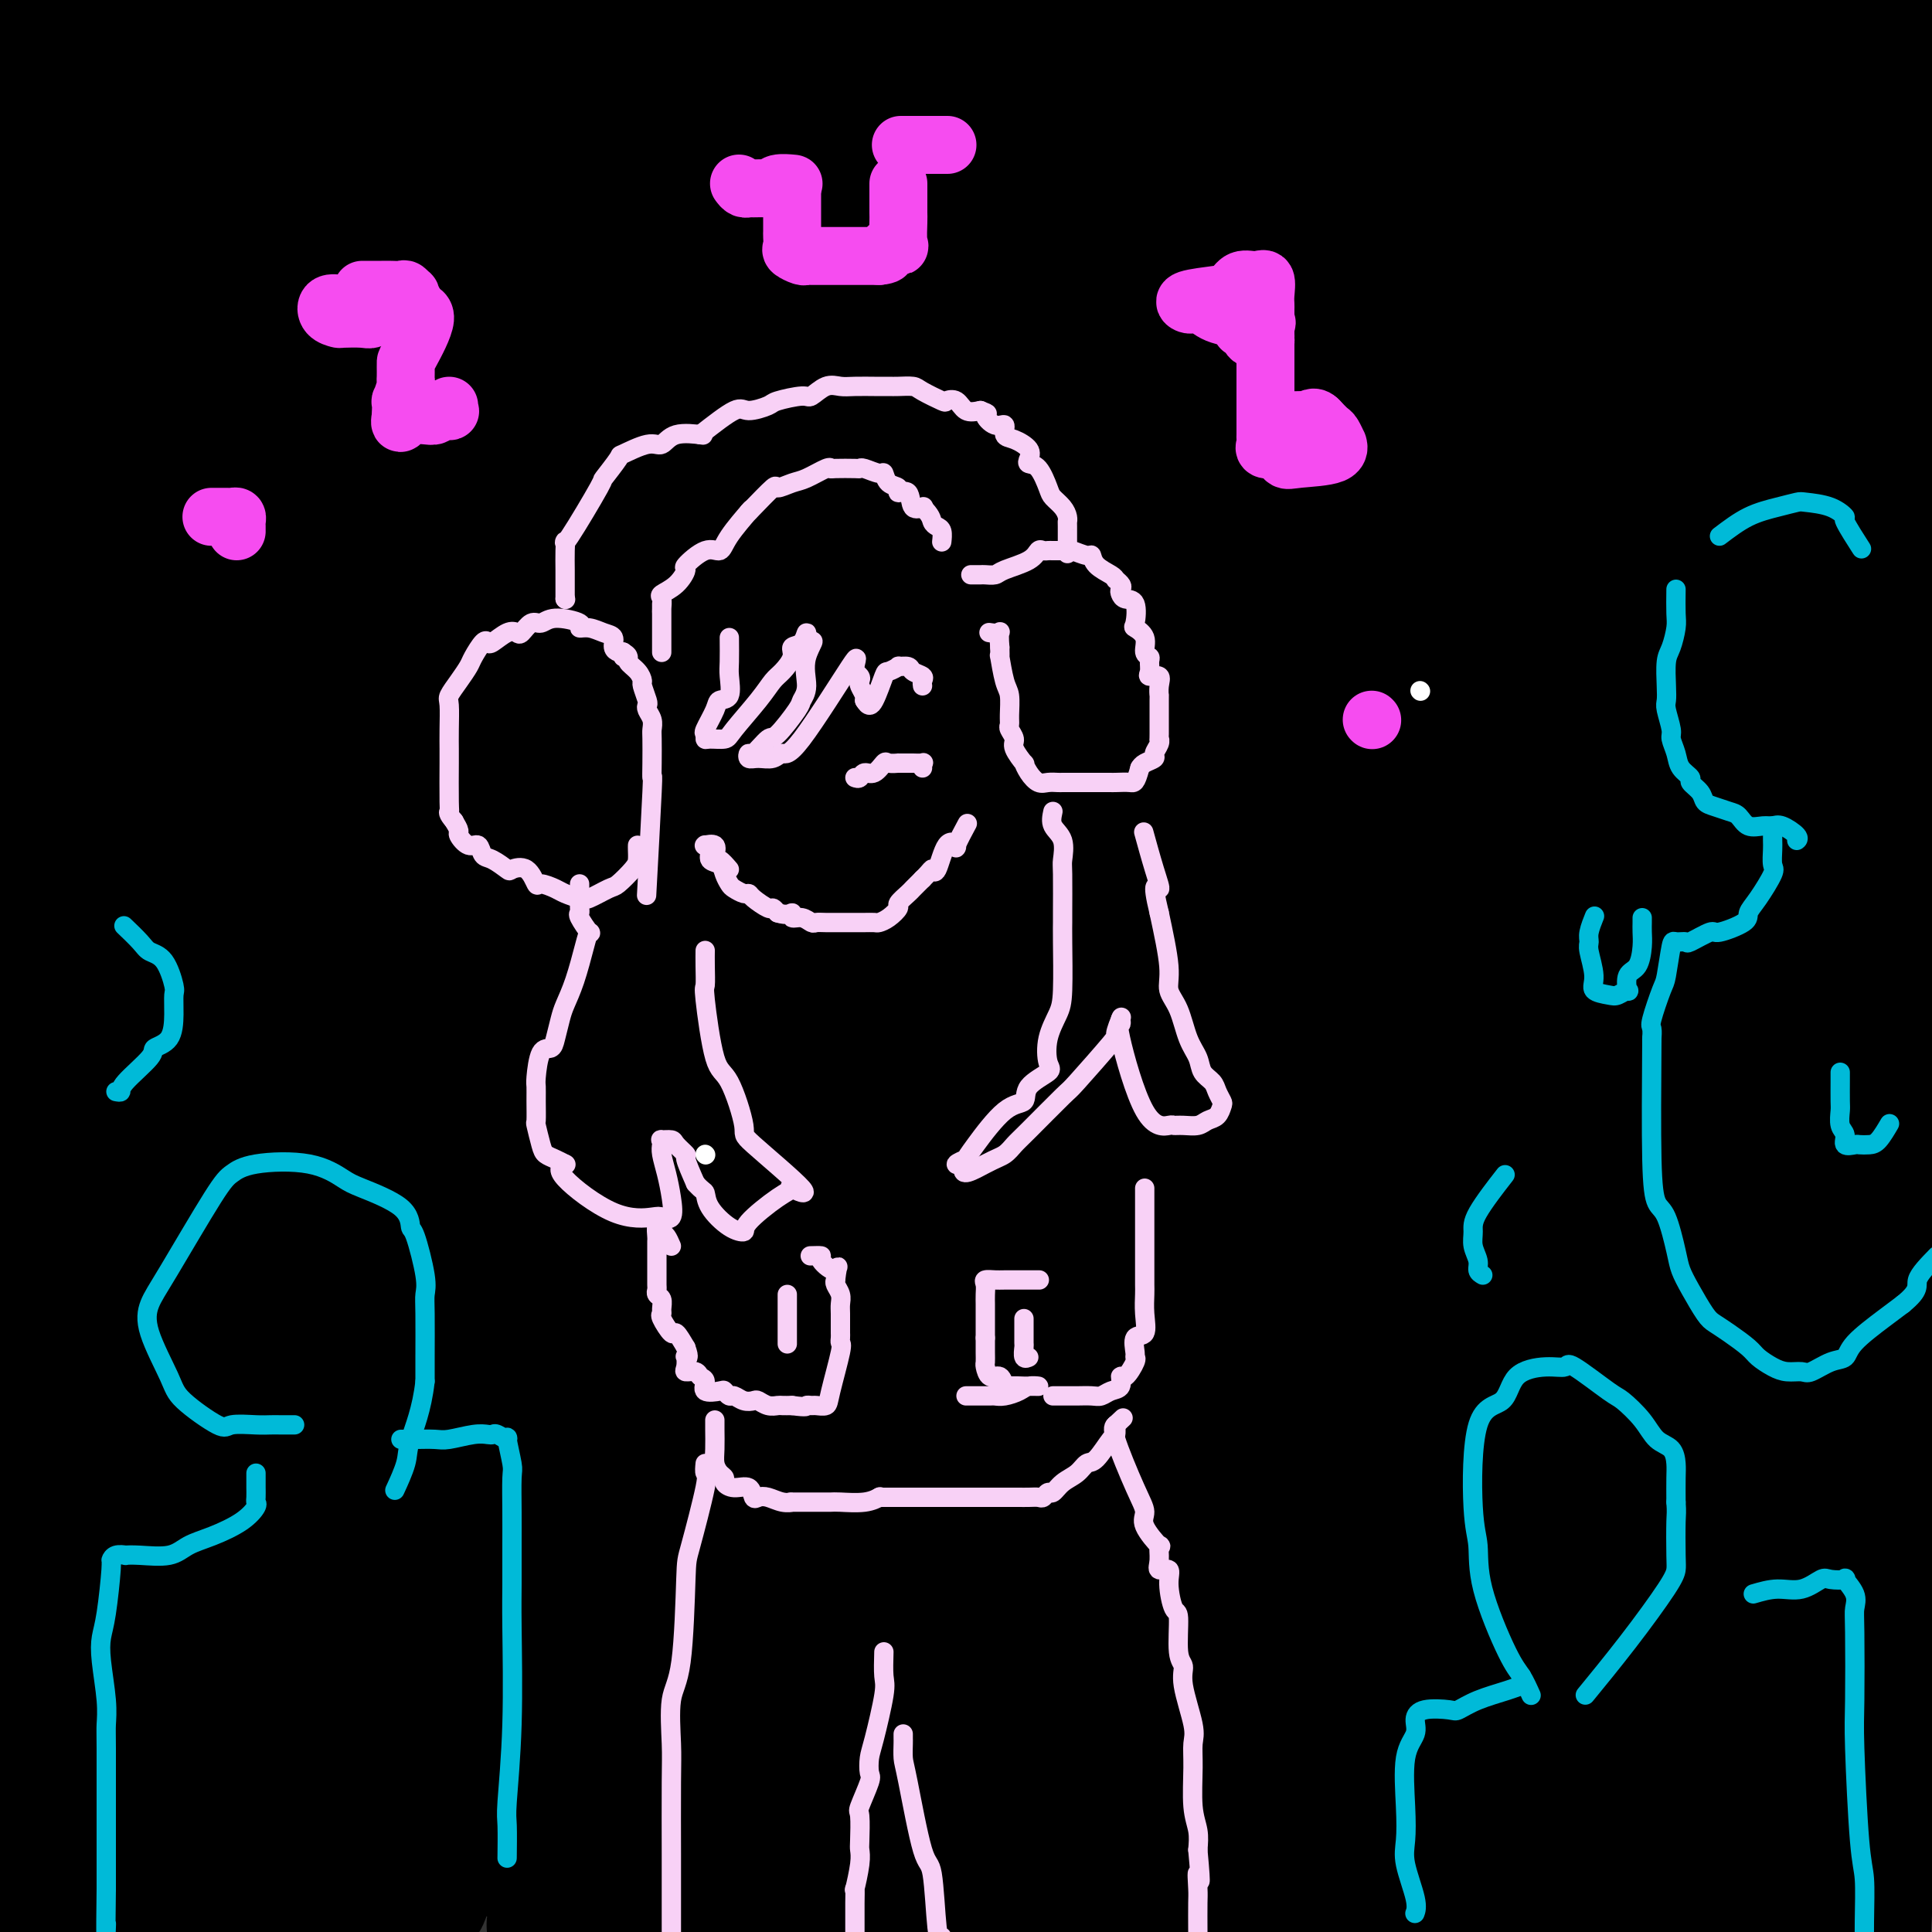 <svg viewBox='0 0 400 400' version='1.1' xmlns='http://www.w3.org/2000/svg' xmlns:xlink='http://www.w3.org/1999/xlink'><rect x="0" y="0" width="400" height="400" fill="#333333" stroke="none"/><g fill='none' stroke='#000000' stroke-width='28' stroke-linecap='round' stroke-linejoin='round'><path d='M11,16c0.000,-0.715 0.000,-1.430 0,-2c-0.000,-0.570 -0.001,-0.996 0,-2c0.001,-1.004 0.002,-2.585 0,-3c-0.002,-0.415 -0.007,0.335 0,-1c0.007,-1.335 0.027,-4.754 0,-4c-0.027,0.754 -0.102,5.683 0,3c0.102,-2.683 0.381,-12.976 1,7c0.619,19.976 1.577,70.222 2,89c0.423,18.778 0.309,6.088 0,29c-0.309,22.912 -0.815,81.425 -1,110c-0.185,28.575 -0.049,27.210 0,31c0.049,3.790 0.010,12.735 0,25c-0.010,12.265 0.008,27.850 0,35c-0.008,7.150 -0.041,5.863 0,7c0.041,1.137 0.155,4.696 0,2c-0.155,-2.696 -0.580,-11.649 -2,-3c-1.420,8.649 -3.834,34.900 -3,-24c0.834,-58.900 4.917,-202.950 9,-347'/><path d='M23,268c-0.178,-0.200 -0.356,-0.400 0,0c0.356,0.400 1.244,1.400 -1,27c-2.244,25.600 -7.622,75.800 -13,126'/><path d='M1,386c0.198,4.624 0.397,9.247 0,0c-0.397,-9.247 -1.389,-32.366 2,-77c3.389,-44.634 11.160,-110.785 14,-136c2.840,-25.215 0.748,-9.496 2,-29c1.252,-19.504 5.848,-74.232 10,-101c4.152,-26.768 7.858,-25.577 11,-39c3.142,-13.423 5.718,-41.461 4,13c-1.718,54.461 -7.731,191.422 -10,244c-2.269,52.578 -0.794,20.773 0,25c0.794,4.227 0.906,44.484 1,66c0.094,21.516 0.170,24.290 0,30c-0.170,5.710 -0.585,14.355 -1,23'/><path d='M19,253c-0.295,9.836 -0.591,19.672 0,0c0.591,-19.672 2.067,-68.851 3,-88c0.933,-19.149 1.322,-8.267 2,-29c0.678,-20.733 1.644,-73.082 3,-98c1.356,-24.918 3.102,-22.405 4,-25c0.898,-2.595 0.949,-10.297 1,-18'/><path d='M40,151c1.250,-24.262 2.500,-48.524 0,0c-2.500,48.524 -8.750,169.833 -11,220c-2.250,50.167 -0.500,29.190 0,28c0.500,-1.190 -0.250,17.405 -1,36'/><path d='M25,341c-1.018,7.998 -2.036,15.997 0,0c2.036,-15.997 7.126,-55.988 10,-82c2.874,-26.012 3.532,-38.043 5,-74c1.468,-35.957 3.747,-95.838 4,-125c0.253,-29.162 -1.520,-27.604 0,-21c1.520,6.604 6.332,18.254 9,27c2.668,8.746 3.193,14.587 5,32c1.807,17.413 4.897,46.399 6,85c1.103,38.601 0.220,86.816 0,107c-0.220,20.184 0.223,12.338 0,27c-0.223,14.662 -1.111,51.831 -2,89'/><path d='M50,387c0.709,8.496 1.418,16.991 0,0c-1.418,-16.991 -4.961,-59.470 -6,-89c-1.039,-29.530 0.428,-46.112 3,-74c2.572,-27.888 6.251,-67.082 10,-101c3.749,-33.918 7.570,-62.560 9,-75c1.430,-12.440 0.471,-8.679 2,-10c1.529,-1.321 5.548,-7.725 8,-6c2.452,1.725 3.337,11.579 4,17c0.663,5.421 1.103,6.408 1,30c-0.103,23.592 -0.748,69.788 -3,109c-2.252,39.212 -6.112,71.441 -8,86c-1.888,14.559 -1.805,11.449 -3,27c-1.195,15.551 -3.668,49.764 -5,68c-1.332,18.236 -1.523,20.496 -2,24c-0.477,3.504 -1.238,8.252 -2,13'/><path d='M50,369c0.284,8.840 0.567,17.680 0,0c-0.567,-17.680 -1.985,-61.879 0,-103c1.985,-41.121 7.372,-79.162 12,-113c4.628,-33.838 8.498,-63.471 12,-83c3.502,-19.529 6.635,-28.954 9,-34c2.365,-5.046 3.960,-5.714 5,-7c1.040,-1.286 1.524,-3.192 3,3c1.476,6.192 3.943,20.482 5,47c1.057,26.518 0.703,65.265 1,80c0.297,14.735 1.245,5.459 0,26c-1.245,20.541 -4.682,70.898 -7,96c-2.318,25.102 -3.516,24.947 -5,30c-1.484,5.053 -3.253,15.314 -5,28c-1.747,12.686 -3.472,27.799 -5,35c-1.528,7.201 -2.860,6.492 -4,4c-1.140,-2.492 -2.088,-6.766 -3,-10c-0.912,-3.234 -1.789,-5.428 -1,-29c0.789,-23.572 3.245,-68.521 4,-86c0.755,-17.479 -0.189,-7.489 3,-32c3.189,-24.511 10.512,-83.522 16,-127c5.488,-43.478 9.139,-71.422 11,-87c1.861,-15.578 1.930,-18.789 2,-22'/><path d='M102,105c-0.020,-0.292 -0.040,-0.584 0,0c0.040,0.584 0.141,2.044 -2,29c-2.141,26.956 -6.525,79.409 -8,106c-1.475,26.591 -0.041,27.319 0,33c0.041,5.681 -1.311,16.314 -2,35c-0.689,18.686 -0.717,45.426 -1,59c-0.283,13.574 -0.823,13.983 -1,17c-0.177,3.017 0.007,8.643 -1,9c-1.007,0.357 -3.206,-4.556 -4,-22c-0.794,-17.444 -0.182,-47.418 2,-72c2.182,-24.582 5.934,-43.772 10,-72c4.066,-28.228 8.448,-65.494 15,-109c6.552,-43.506 15.276,-93.253 24,-143'/><path d='M105,130c0.090,-1.501 0.180,-3.001 0,0c-0.180,3.001 -0.631,10.505 -3,31c-2.369,20.495 -6.655,53.983 -8,78c-1.345,24.017 0.253,38.563 1,50c0.747,11.437 0.643,19.767 1,26c0.357,6.233 1.173,10.371 2,20c0.827,9.629 1.663,24.750 2,29c0.337,4.250 0.173,-2.372 0,5c-0.173,7.372 -0.357,28.739 1,-8c1.357,-36.739 4.253,-131.582 7,-190c2.747,-58.418 5.345,-80.411 7,-92c1.655,-11.589 2.369,-12.774 5,-24c2.631,-11.226 7.180,-32.493 9,-41c1.820,-8.507 0.910,-4.253 0,0'/><path d='M129,14c-1.757,34.161 -3.515,68.321 -5,86c-1.485,17.679 -2.699,18.875 -3,19c-0.301,0.125 0.310,-0.823 -2,27c-2.310,27.823 -7.542,84.416 -10,109c-2.458,24.584 -2.141,17.158 -2,18c0.141,0.842 0.107,9.952 -1,27c-1.107,17.048 -3.286,42.036 -4,55c-0.714,12.964 0.039,13.906 0,16c-0.039,2.094 -0.869,5.340 -2,6c-1.131,0.660 -2.563,-1.266 -3,-6c-0.437,-4.734 0.121,-12.278 0,-17c-0.121,-4.722 -0.922,-6.623 4,-34c4.922,-27.377 15.567,-80.229 21,-121c5.433,-40.771 5.655,-69.463 6,-82c0.345,-12.537 0.815,-8.921 2,-22c1.185,-13.079 3.086,-42.852 4,-57c0.914,-14.148 0.843,-12.671 1,-15c0.157,-2.329 0.544,-8.463 2,-4c1.456,4.463 3.981,19.525 5,30c1.019,10.475 0.531,16.365 0,34c-0.531,17.635 -1.104,47.017 -3,88c-1.896,40.983 -5.113,93.567 -7,120c-1.887,26.433 -2.443,26.717 -3,27'/><path d='M129,318c-2.333,42.067 -1.667,29.733 -2,36c-0.333,6.267 -1.667,31.133 -3,56'/><path d='M121,371c-0.114,6.143 -0.228,12.286 0,0c0.228,-12.286 0.799,-43.001 2,-84c1.201,-40.999 3.031,-92.281 4,-117c0.969,-24.719 1.077,-22.876 1,-25c-0.077,-2.124 -0.338,-8.215 0,-33c0.338,-24.785 1.276,-68.264 2,-88c0.724,-19.736 1.233,-15.731 2,-17c0.767,-1.269 1.793,-7.814 3,-4c1.207,3.814 2.594,17.986 4,19c1.406,1.014 2.830,-11.130 3,27c0.170,38.130 -0.916,126.535 -3,193c-2.084,66.465 -5.167,110.990 -7,135c-1.833,24.010 -2.417,27.505 -3,31'/><path d='M120,315c-1.142,11.271 -2.285,22.542 0,0c2.285,-22.542 7.997,-78.896 10,-101c2.003,-22.104 0.296,-9.956 3,-29c2.704,-19.044 9.818,-69.279 14,-91c4.182,-21.721 5.431,-14.928 8,-20c2.569,-5.072 6.456,-22.008 9,-17c2.544,5.008 3.744,31.961 4,68c0.256,36.039 -0.431,81.164 0,97c0.431,15.836 1.980,2.382 -2,29c-3.980,26.618 -13.490,93.309 -23,160'/><path d='M138,378c-0.391,16.738 -0.781,33.476 0,0c0.781,-33.476 2.734,-117.166 6,-167c3.266,-49.834 7.844,-65.811 10,-75c2.156,-9.189 1.888,-11.589 5,-35c3.112,-23.411 9.603,-67.832 13,-94c3.397,-26.168 3.698,-34.084 4,-42'/><path d='M179,7c0.302,-8.958 0.603,-17.916 0,0c-0.603,17.916 -2.111,62.707 -3,80c-0.889,17.293 -1.161,7.090 -3,28c-1.839,20.910 -5.246,72.934 -7,112c-1.754,39.066 -1.855,65.173 -2,76c-0.145,10.827 -0.335,6.372 -1,17c-0.665,10.628 -1.804,36.337 -3,52c-1.196,15.663 -2.447,21.279 -5,19c-2.553,-2.279 -6.408,-12.453 -9,-37c-2.592,-24.547 -3.922,-63.466 -4,-91c-0.078,-27.534 1.094,-43.682 5,-71c3.906,-27.318 10.544,-65.805 17,-107c6.456,-41.195 12.728,-85.097 19,-129'/><path d='M186,0c0.311,-7.950 0.623,-15.899 0,0c-0.623,15.899 -2.179,55.647 -6,102c-3.821,46.353 -9.905,99.310 -12,125c-2.095,25.690 -0.200,24.112 0,27c0.200,2.888 -1.297,10.243 -4,35c-2.703,24.757 -6.614,66.918 -8,85c-1.386,18.082 -0.246,12.085 -1,8c-0.754,-4.085 -3.400,-6.260 -4,-11c-0.600,-4.740 0.847,-12.046 0,-28c-0.847,-15.954 -3.987,-40.556 1,-88c4.987,-47.444 18.102,-117.731 24,-149c5.898,-31.269 4.580,-23.522 5,-28c0.420,-4.478 2.579,-21.183 5,-30c2.421,-8.817 5.105,-9.745 7,-13c1.895,-3.255 3.001,-8.835 3,9c-0.001,17.835 -1.111,59.086 -5,105c-3.889,45.914 -10.558,96.493 -13,118c-2.442,21.507 -0.657,13.944 -2,33c-1.343,19.056 -5.812,64.730 -8,94c-2.188,29.270 -2.094,42.135 -2,55'/><path d='M158,319c-0.318,6.216 -0.635,12.432 0,0c0.635,-12.432 2.223,-43.512 6,-83c3.777,-39.488 9.745,-87.386 13,-112c3.255,-24.614 3.798,-25.945 4,-32c0.202,-6.055 0.062,-16.832 3,-22c2.938,-5.168 8.952,-4.725 12,-2c3.048,2.725 3.129,7.733 3,22c-0.129,14.267 -0.468,37.793 -4,81c-3.532,43.207 -10.259,106.094 -13,132c-2.741,25.906 -1.498,14.830 -2,27c-0.502,12.170 -2.751,47.585 -5,83'/><path d='M189,272c-1.646,9.844 -3.292,19.687 0,0c3.292,-19.687 11.522,-68.905 16,-107c4.478,-38.095 5.206,-65.068 6,-78c0.794,-12.932 1.656,-11.824 2,-20c0.344,-8.176 0.172,-25.637 0,-33c-0.172,-7.363 -0.343,-4.629 0,-5c0.343,-0.371 1.201,-3.846 2,3c0.799,6.846 1.539,24.012 2,34c0.461,9.988 0.644,12.797 0,31c-0.644,18.203 -2.113,51.801 -3,76c-0.887,24.199 -1.191,38.998 -2,52c-0.809,13.002 -2.122,24.206 -3,34c-0.878,9.794 -1.319,18.179 -4,34c-2.681,15.821 -7.602,39.078 -10,51c-2.398,11.922 -2.275,12.507 -2,12c0.275,-0.507 0.701,-2.108 -2,4c-2.701,6.108 -8.528,19.926 -6,-31c2.528,-50.926 13.411,-166.595 18,-210c4.589,-43.405 2.882,-14.544 5,-29c2.118,-14.456 8.059,-72.228 14,-130'/><path d='M213,107c0.191,-1.648 0.382,-3.296 0,0c-0.382,3.296 -1.337,11.535 -3,32c-1.663,20.465 -4.033,53.156 -6,95c-1.967,41.844 -3.529,92.843 -4,115c-0.471,22.157 0.151,15.474 0,23c-0.151,7.526 -1.076,29.263 -2,51'/><path d='M192,385c0.124,6.307 0.248,12.614 0,0c-0.248,-12.614 -0.870,-44.151 4,-93c4.870,-48.849 15.230,-115.012 19,-142c3.770,-26.988 0.949,-14.801 2,-32c1.051,-17.199 5.975,-63.784 8,-85c2.025,-21.216 1.150,-17.062 1,-19c-0.150,-1.938 0.425,-9.969 1,-18'/><path d='M226,157c0.022,-0.235 0.044,-0.469 0,0c-0.044,0.469 -0.154,1.642 -1,28c-0.846,26.358 -2.429,77.903 -3,103c-0.571,25.097 -0.129,23.748 0,27c0.129,3.252 -0.054,11.105 0,24c0.054,12.895 0.344,30.832 0,39c-0.344,8.168 -1.324,6.569 -2,8c-0.676,1.431 -1.049,5.894 -1,5c0.049,-0.894 0.519,-7.146 0,-8c-0.519,-0.854 -2.026,3.689 0,-47c2.026,-50.689 7.584,-156.608 12,-224c4.416,-67.392 7.690,-96.255 9,-110c1.310,-13.745 0.655,-12.373 0,-11'/><path d='M240,0c-1.471,-10.166 -2.941,-20.332 0,0c2.941,20.332 10.294,71.163 13,100c2.706,28.837 0.764,35.679 0,56c-0.764,20.321 -0.352,54.121 -1,76c-0.648,21.879 -2.356,31.838 -4,41c-1.644,9.162 -3.224,17.526 -4,25c-0.776,7.474 -0.747,14.057 -2,22c-1.253,7.943 -3.787,17.244 -5,22c-1.213,4.756 -1.103,4.965 -1,7c0.103,2.035 0.200,5.895 0,-1c-0.200,-6.895 -0.696,-24.544 -1,-33c-0.304,-8.456 -0.416,-7.719 2,-32c2.416,-24.281 7.359,-73.581 11,-115c3.641,-41.419 5.980,-74.959 7,-91c1.020,-16.041 0.720,-14.583 2,-27c1.280,-12.417 4.140,-38.708 7,-65'/><path d='M270,70c0.113,-0.138 0.225,-0.275 0,0c-0.225,0.275 -0.788,0.963 -2,26c-1.212,25.037 -3.073,74.423 -4,100c-0.927,25.577 -0.920,27.344 -1,34c-0.080,6.656 -0.249,18.199 -2,38c-1.751,19.801 -5.085,47.860 -7,62c-1.915,14.140 -2.411,14.362 -3,17c-0.589,2.638 -1.271,7.693 -2,12c-0.729,4.307 -1.506,7.866 -2,8c-0.494,0.134 -0.707,-3.157 -1,-3c-0.293,0.157 -0.666,3.764 -2,-16c-1.334,-19.764 -3.628,-62.898 0,-115c3.628,-52.102 13.180,-113.172 18,-156c4.820,-42.828 4.910,-67.414 5,-92'/><path d='M253,49c1.260,-11.607 2.520,-23.213 0,0c-2.520,23.213 -8.820,81.247 -11,105c-2.180,23.753 -0.241,13.226 0,29c0.241,15.774 -1.215,57.851 -2,79c-0.785,21.149 -0.899,21.372 -1,23c-0.101,1.628 -0.189,4.661 0,6c0.189,1.339 0.657,0.983 0,3c-0.657,2.017 -2.437,6.407 -3,6c-0.563,-0.407 0.092,-5.611 -1,0c-1.092,5.611 -3.931,22.037 0,-23c3.931,-45.037 14.633,-151.535 19,-194c4.367,-42.465 2.399,-20.895 3,-22c0.601,-1.105 3.769,-24.884 5,-35c1.231,-10.116 0.524,-6.570 0,-5c-0.524,1.570 -0.864,1.163 -1,1c-0.136,-0.163 -0.068,-0.081 0,0'/><path d='M261,37c6.406,28.982 12.813,57.964 15,72c2.187,14.036 0.156,13.126 0,25c-0.156,11.874 1.564,36.532 3,74c1.436,37.468 2.587,87.745 3,108c0.413,20.255 0.088,10.486 0,19c-0.088,8.514 0.059,35.311 0,48c-0.059,12.689 -0.325,11.271 0,12c0.325,0.729 1.242,3.606 0,4c-1.242,0.394 -4.644,-1.695 -6,-8c-1.356,-6.305 -0.664,-16.825 -1,-22c-0.336,-5.175 -1.698,-5.004 0,-33c1.698,-27.996 6.455,-84.158 9,-127c2.545,-42.842 2.879,-72.363 3,-85c0.121,-12.637 0.031,-8.392 0,-20c-0.031,-11.608 -0.003,-39.071 0,-53c0.003,-13.929 -0.021,-14.323 0,-17c0.021,-2.677 0.085,-7.637 0,-10c-0.085,-2.363 -0.320,-2.129 0,3c0.320,5.129 1.196,15.153 2,20c0.804,4.847 1.535,4.516 2,26c0.465,21.484 0.664,64.784 1,101c0.336,36.216 0.810,65.347 1,82c0.190,16.653 0.095,20.826 0,25'/><path d='M293,281c-0.155,56.071 -1.542,92.250 -2,108c-0.458,15.750 0.012,11.071 -1,10c-1.012,-1.071 -3.506,1.464 -6,4'/><path d='M276,388c0.233,1.443 0.466,2.885 0,0c-0.466,-2.885 -1.631,-10.098 -5,-25c-3.369,-14.902 -8.941,-37.493 -7,-83c1.941,-45.507 11.397,-113.930 15,-142c3.603,-28.070 1.355,-15.788 2,-33c0.645,-17.212 4.184,-63.918 6,-91c1.816,-27.082 1.908,-34.541 2,-42'/><path d='M297,19c-0.018,-1.388 -0.035,-2.775 0,0c0.035,2.775 0.123,9.713 0,34c-0.123,24.287 -0.456,65.923 0,118c0.456,52.077 1.702,114.593 2,157c0.298,42.407 -0.351,64.703 -1,87'/><path d='M290,398c0.456,6.110 0.912,12.220 0,0c-0.912,-12.220 -3.193,-42.770 -2,-77c1.193,-34.230 5.860,-72.139 9,-106c3.140,-33.861 4.754,-63.675 9,-103c4.246,-39.325 11.123,-88.163 18,-137'/><path d='M328,9c0.003,-8.401 0.005,-16.802 0,0c-0.005,16.802 -0.018,58.807 0,74c0.018,15.193 0.067,3.573 -1,26c-1.067,22.427 -3.249,78.900 -4,104c-0.751,25.100 -0.070,18.826 0,34c0.070,15.174 -0.470,51.794 -1,73c-0.530,21.206 -1.050,26.996 -2,30c-0.950,3.004 -2.328,3.223 -5,-3c-2.672,-6.223 -6.637,-18.886 -9,-49c-2.363,-30.114 -3.125,-77.678 -4,-96c-0.875,-18.322 -1.863,-7.400 0,-32c1.863,-24.600 6.576,-84.721 9,-110c2.424,-25.279 2.557,-15.716 3,-24c0.443,-8.284 1.195,-34.416 2,-13c0.805,21.416 1.663,90.380 2,118c0.337,27.620 0.154,13.894 -1,30c-1.154,16.106 -3.280,62.043 -4,81c-0.720,18.957 -0.035,10.935 0,24c0.035,13.065 -0.580,47.217 -1,66c-0.420,18.783 -0.646,22.197 -1,27c-0.354,4.803 -0.837,10.994 -3,14c-2.163,3.006 -6.008,2.829 -8,0c-1.992,-2.829 -2.133,-8.308 -5,-19c-2.867,-10.692 -8.459,-26.598 -7,-72c1.459,-45.402 9.970,-120.301 13,-151c3.030,-30.699 0.580,-17.200 3,-35c2.420,-17.800 9.710,-66.900 17,-116'/><path d='M331,70c0.166,-1.354 0.332,-2.709 0,0c-0.332,2.709 -1.161,9.481 -2,27c-0.839,17.519 -1.686,45.786 -2,82c-0.314,36.214 -0.094,80.377 0,102c0.094,21.623 0.064,20.706 0,24c-0.064,3.294 -0.161,10.798 -3,34c-2.839,23.202 -8.419,62.101 -14,101'/><path d='M301,334c-0.971,8.657 -1.943,17.314 0,0c1.943,-17.314 6.799,-60.600 13,-112c6.201,-51.400 13.746,-110.915 19,-148c5.254,-37.085 8.215,-51.738 10,-61c1.785,-9.262 2.392,-13.131 3,-17'/><path d='M360,12c-0.396,-0.234 -0.792,-0.468 0,0c0.792,0.468 2.770,1.639 2,25c-0.770,23.361 -4.290,68.911 -10,119c-5.710,50.089 -13.610,104.715 -17,132c-3.390,27.285 -2.271,27.228 -2,30c0.271,2.772 -0.305,8.372 -1,14c-0.695,5.628 -1.509,11.284 -2,10c-0.491,-1.284 -0.659,-9.507 -2,-8c-1.341,1.507 -3.854,12.744 -3,-17c0.854,-29.744 5.076,-100.470 6,-123c0.924,-22.530 -1.450,3.134 4,-32c5.450,-35.134 18.725,-131.067 32,-227'/><path d='M366,68c0.120,-0.336 0.239,-0.673 0,0c-0.239,0.673 -0.837,2.355 -4,28c-3.163,25.645 -8.892,75.252 -12,110c-3.108,34.748 -3.597,54.638 -4,68c-0.403,13.362 -0.721,20.195 -1,29c-0.279,8.805 -0.518,19.581 -1,27c-0.482,7.419 -1.206,11.481 -2,17c-0.794,5.519 -1.657,12.495 -2,15c-0.343,2.505 -0.165,0.539 -1,-8c-0.835,-8.539 -2.682,-23.651 -2,-55c0.682,-31.349 3.894,-78.934 5,-97c1.106,-18.066 0.105,-6.613 3,-30c2.895,-23.387 9.686,-81.613 13,-109c3.314,-27.387 3.152,-23.935 4,-28c0.848,-4.065 2.707,-15.645 5,-22c2.293,-6.355 5.019,-7.484 5,7c-0.019,14.484 -2.783,44.579 -4,61c-1.217,16.421 -0.885,19.166 -2,36c-1.115,16.834 -3.675,47.756 -5,71c-1.325,23.244 -1.415,38.811 -2,49c-0.585,10.189 -1.665,15.001 -3,34c-1.335,18.999 -2.925,52.185 -4,71c-1.075,18.815 -1.636,23.258 -2,31c-0.364,7.742 -0.533,18.783 -1,26c-0.467,7.217 -1.234,10.608 -2,14'/><path d='M342,346c-0.645,10.764 -1.291,21.528 0,0c1.291,-21.528 4.518,-75.350 6,-96c1.482,-20.650 1.220,-8.130 5,-31c3.780,-22.870 11.601,-81.130 16,-122c4.399,-40.870 5.377,-64.350 6,-76c0.623,-11.650 0.892,-11.472 2,-19c1.108,-7.528 3.054,-22.764 5,-38'/><path d='M384,42c-0.016,-8.127 -0.032,-16.254 0,0c0.032,16.254 0.112,56.890 0,75c-0.112,18.110 -0.416,13.694 0,15c0.416,1.306 1.551,8.335 0,42c-1.551,33.665 -5.789,93.966 -8,121c-2.211,27.034 -2.396,20.802 -3,30c-0.604,9.198 -1.626,33.826 -2,47c-0.374,13.174 -0.101,14.893 0,17c0.101,2.107 0.029,4.602 0,7c-0.029,2.398 -0.014,4.699 0,7'/><path d='M377,343c-0.897,6.685 -1.794,13.370 0,0c1.794,-13.370 6.280,-46.794 9,-88c2.720,-41.206 3.675,-90.193 4,-111c0.325,-20.807 0.020,-13.435 1,-25c0.980,-11.565 3.244,-42.069 4,-56c0.756,-13.931 0.004,-11.291 0,-13c-0.004,-1.709 0.739,-7.769 1,-4c0.261,3.769 0.039,17.366 0,29c-0.039,11.634 0.104,21.306 0,28c-0.104,6.694 -0.454,10.409 -1,34c-0.546,23.591 -1.287,67.059 -2,103c-0.713,35.941 -1.397,64.355 -2,76c-0.603,11.645 -1.124,6.520 -2,19c-0.876,12.480 -2.107,42.566 -3,61c-0.893,18.434 -1.446,25.217 -2,32'/><path d='M379,391c0.113,1.066 0.225,2.132 0,0c-0.225,-2.132 -0.789,-7.463 -1,-33c-0.211,-25.537 -0.069,-71.282 0,-95c0.069,-23.718 0.065,-25.410 0,-32c-0.065,-6.590 -0.189,-18.080 0,-27c0.189,-8.920 0.693,-15.271 1,-24c0.307,-8.729 0.418,-19.836 1,3c0.582,22.836 1.636,79.615 2,115c0.364,35.385 0.038,49.377 0,58c-0.038,8.623 0.210,11.879 0,17c-0.210,5.121 -0.880,12.109 -1,15c-0.120,2.891 0.309,1.686 0,1c-0.309,-0.686 -1.355,-0.855 -2,-4c-0.645,-3.145 -0.890,-9.268 -1,-12c-0.110,-2.732 -0.086,-2.072 0,-2c0.086,0.072 0.235,-0.443 0,-2c-0.235,-1.557 -0.853,-4.158 -1,-5c-0.147,-0.842 0.177,0.073 0,-1c-0.177,-1.073 -0.855,-4.135 -3,0c-2.145,4.135 -5.756,15.467 -8,23c-2.244,7.533 -3.122,11.266 -4,15'/><path d='M342,398c-0.042,0.232 -0.083,0.464 0,0c0.083,-0.464 0.292,-1.625 0,-2c-0.292,-0.375 -1.083,0.036 -2,1c-0.917,0.964 -1.958,2.482 -3,4'/><path d='M276,393c-0.487,0.665 -0.975,1.329 0,0c0.975,-1.329 3.412,-4.652 5,-7c1.588,-2.348 2.329,-3.721 8,-5c5.671,-1.279 16.274,-2.463 22,-3c5.726,-0.537 6.575,-0.427 8,0c1.425,0.427 3.425,1.169 9,4c5.575,2.831 14.727,7.750 19,10c4.273,2.250 3.669,1.832 4,2c0.331,0.168 1.596,0.923 2,0c0.404,-0.923 -0.053,-3.523 0,-5c0.053,-1.477 0.617,-1.833 -2,-3c-2.617,-1.167 -8.416,-3.147 -12,-4c-3.584,-0.853 -4.953,-0.579 -9,0c-4.047,0.579 -10.772,1.465 -15,2c-4.228,0.535 -5.958,0.721 -15,3c-9.042,2.279 -25.396,6.652 -34,9c-8.604,2.348 -9.458,2.671 -13,3c-3.542,0.329 -9.771,0.665 -16,1'/><path d='M232,399c0.484,0.309 0.967,0.618 0,0c-0.967,-0.618 -3.385,-2.165 -6,-3c-2.615,-0.835 -5.429,-0.960 -7,-1c-1.571,-0.040 -1.901,0.006 -2,0c-0.099,-0.006 0.031,-0.062 0,0c-0.031,0.062 -0.223,0.242 5,-2c5.223,-2.242 15.861,-6.906 23,-10c7.139,-3.094 10.778,-4.618 15,-6c4.222,-1.382 9.028,-2.621 16,-4c6.972,-1.379 16.112,-2.896 21,-4c4.888,-1.104 5.525,-1.794 6,-2c0.475,-0.206 0.790,0.072 3,-1c2.210,-1.072 6.316,-3.492 3,-2c-3.316,1.492 -14.056,6.898 -21,10c-6.944,3.102 -10.094,3.899 -14,5c-3.906,1.101 -8.570,2.505 -15,3c-6.430,0.495 -14.627,0.080 -19,0c-4.373,-0.080 -4.923,0.175 -6,0c-1.077,-0.175 -2.680,-0.779 -4,-1c-1.320,-0.221 -2.355,-0.060 -3,0c-0.645,0.060 -0.898,0.017 -1,0c-0.102,-0.017 -0.051,-0.009 0,0'/><path d='M226,381c-4.500,-1.042 -9.000,-2.083 -13,-2c-4.000,0.083 -7.500,1.292 -11,3c-3.500,1.708 -7.000,3.917 -15,7c-8.000,3.083 -20.500,7.042 -33,11'/><path d='M115,398c-0.232,0.465 -0.464,0.930 0,0c0.464,-0.930 1.626,-3.254 3,-5c1.374,-1.746 2.962,-2.913 4,-4c1.038,-1.087 1.526,-2.095 2,-3c0.474,-0.905 0.932,-1.705 1,-2c0.068,-0.295 -0.255,-0.083 -1,0c-0.745,0.083 -1.912,0.036 -3,0c-1.088,-0.036 -2.096,-0.061 -4,0c-1.904,0.061 -4.702,0.209 -6,0c-1.298,-0.209 -1.094,-0.774 -2,-1c-0.906,-0.226 -2.921,-0.114 -4,0c-1.079,0.114 -1.222,0.229 -1,0c0.222,-0.229 0.809,-0.804 0,-1c-0.809,-0.196 -3.015,-0.015 -4,0c-0.985,0.015 -0.750,-0.136 -1,0c-0.250,0.136 -0.986,0.559 -2,0c-1.014,-0.559 -2.306,-2.100 -3,-3c-0.694,-0.900 -0.788,-1.159 -1,-1c-0.212,0.159 -0.540,0.736 -1,-5c-0.460,-5.736 -1.051,-17.785 5,-41c6.051,-23.215 18.745,-57.596 25,-75c6.255,-17.404 6.073,-17.830 6,-18c-0.073,-0.170 -0.036,-0.085 0,0'/><path d='M128,239c3.085,12.099 6.170,24.198 0,-2c-6.170,-26.198 -21.595,-90.694 -31,-124c-9.405,-33.306 -12.789,-35.423 -15,-39c-2.211,-3.577 -3.249,-8.613 -7,-17c-3.751,-8.387 -10.214,-20.124 -13,-26c-2.786,-5.876 -1.895,-5.892 -2,-7c-0.105,-1.108 -1.206,-3.307 -2,-4c-0.794,-0.693 -1.281,0.120 1,-1c2.281,-1.120 7.330,-4.175 12,-6c4.670,-1.825 8.961,-2.422 14,-3c5.039,-0.578 10.824,-1.136 17,-1c6.176,0.136 12.741,0.967 18,2c5.259,1.033 9.212,2.270 17,5c7.788,2.730 19.411,6.955 25,9c5.589,2.045 5.144,1.910 6,2c0.856,0.090 3.013,0.406 3,0c-0.013,-0.406 -2.196,-1.532 -5,-3c-2.804,-1.468 -6.230,-3.276 -10,-5c-3.770,-1.724 -7.885,-3.362 -12,-5'/><path d='M144,14c-10.964,-3.056 -24.874,-4.194 -33,-5c-8.126,-0.806 -10.467,-1.278 -14,-2c-3.533,-0.722 -8.259,-1.694 -15,-3c-6.741,-1.306 -15.497,-2.944 -20,-4c-4.503,-1.056 -4.751,-1.528 -5,-2'/><path d='M71,4c-1.198,-0.401 -2.397,-0.803 0,0c2.397,0.803 8.389,2.810 13,4c4.611,1.190 7.841,1.564 16,3c8.159,1.436 21.249,3.935 28,5c6.751,1.065 7.164,0.697 9,1c1.836,0.303 5.094,1.279 5,1c-0.094,-0.279 -3.541,-1.812 -9,-3c-5.459,-1.188 -12.930,-2.029 -16,-3c-3.070,-0.971 -1.739,-2.070 -17,-3c-15.261,-0.930 -47.112,-1.690 -59,-2c-11.888,-0.310 -3.811,-0.169 -1,0c2.811,0.169 0.357,0.365 0,1c-0.357,0.635 1.381,1.707 2,3c0.619,1.293 0.117,2.807 6,6c5.883,3.193 18.151,8.066 28,11c9.849,2.934 17.278,3.930 24,5c6.722,1.070 12.736,2.214 28,5c15.264,2.786 39.777,7.214 54,9c14.223,1.786 18.158,0.930 24,0c5.842,-0.930 13.593,-1.934 22,-5c8.407,-3.066 17.470,-8.193 22,-11c4.530,-2.807 4.527,-3.294 4,-4c-0.527,-0.706 -1.579,-1.630 -2,-2c-0.421,-0.370 -0.210,-0.185 0,0'/><path d='M252,25c0.293,-0.237 0.585,-0.474 0,-1c-0.585,-0.526 -2.048,-1.342 -3,-2c-0.952,-0.658 -1.394,-1.157 -3,-2c-1.606,-0.843 -4.375,-2.030 -6,-3c-1.625,-0.970 -2.105,-1.724 -11,-2c-8.895,-0.276 -26.205,-0.074 -37,0c-10.795,0.074 -15.074,0.020 -19,0c-3.926,-0.020 -7.497,-0.007 -14,-1c-6.503,-0.993 -15.936,-2.993 -20,-4c-4.064,-1.007 -2.758,-1.022 -3,-1c-0.242,0.022 -2.033,0.081 -2,0c0.033,-0.081 1.890,-0.301 3,0c1.110,0.301 1.473,1.122 7,0c5.527,-1.122 16.219,-4.187 24,-6c7.781,-1.813 12.652,-2.375 18,-3c5.348,-0.625 11.174,-1.312 17,-2'/><path d='M240,-1c-0.778,-0.044 -1.556,-0.089 0,0c1.556,0.089 5.444,0.311 -3,0c-8.444,-0.311 -29.222,-1.156 -50,-2'/><path d='M113,-1c-0.268,-0.083 -0.536,-0.167 0,0c0.536,0.167 1.875,0.583 7,1c5.125,0.417 14.036,0.833 22,0c7.964,-0.833 14.982,-2.917 22,-5'/><path d='M311,8c-0.914,-0.566 -1.828,-1.132 0,0c1.828,1.132 6.397,3.963 9,5c2.603,1.037 3.239,0.279 4,0c0.761,-0.279 1.646,-0.080 2,0c0.354,0.080 0.177,0.040 0,0'/><path d='M326,13c1.661,-0.657 3.321,-1.313 -4,0c-7.321,1.313 -23.625,4.597 -34,7c-10.375,2.403 -14.822,3.927 -19,5c-4.178,1.073 -8.086,1.696 -16,1c-7.914,-0.696 -19.835,-2.709 -26,-4c-6.165,-1.291 -6.573,-1.859 -8,-3c-1.427,-1.141 -3.873,-2.857 -6,-4c-2.127,-1.143 -3.935,-1.715 -5,-2c-1.065,-0.285 -1.388,-0.284 -1,-1c0.388,-0.716 1.485,-2.151 3,-3c1.515,-0.849 3.446,-1.113 6,-2c2.554,-0.887 5.730,-2.396 9,-4c3.270,-1.604 6.635,-3.302 10,-5'/><path d='M340,5c-1.675,-0.478 -3.350,-0.957 0,0c3.350,0.957 11.727,3.349 17,5c5.273,1.651 7.444,2.562 13,6c5.556,3.438 14.498,9.402 19,12c4.502,2.598 4.564,1.828 5,2c0.436,0.172 1.246,1.284 1,2c-0.246,0.716 -1.549,1.037 -4,0c-2.451,-1.037 -6.051,-3.430 -18,-7c-11.949,-3.570 -32.246,-8.317 -44,-11c-11.754,-2.683 -14.964,-3.303 -18,-4c-3.036,-0.697 -5.899,-1.470 -13,-2c-7.101,-0.530 -18.439,-0.816 -5,-1c13.439,-0.184 51.654,-0.266 70,0c18.346,0.266 16.824,0.879 19,1c2.176,0.121 8.050,-0.251 12,0c3.950,0.251 5.975,1.126 8,2'/><path d='M394,17c0.960,-0.393 1.921,-0.786 0,0c-1.921,0.786 -6.722,2.749 -10,4c-3.278,1.251 -5.033,1.788 -6,2c-0.967,0.212 -1.147,0.098 -2,0c-0.853,-0.098 -2.380,-0.180 -2,-1c0.380,-0.820 2.667,-2.377 3,-3c0.333,-0.623 -1.289,-0.313 0,-2c1.289,-1.687 5.488,-5.372 8,-7c2.512,-1.628 3.339,-1.198 4,-2c0.661,-0.802 1.158,-2.838 2,-4c0.842,-1.162 2.029,-1.452 3,-1c0.971,0.452 1.724,1.647 2,2c0.276,0.353 0.074,-0.136 0,1c-0.074,1.136 -0.021,3.896 0,5c0.021,1.104 0.011,0.552 0,0'/></g>
<g fill='none' stroke='#F8D1F6' stroke-width='4' stroke-linecap='round' stroke-linejoin='round'><path d='M132,175c-0.008,0.233 -0.016,0.467 0,1c0.016,0.533 0.057,1.366 0,2c-0.057,0.634 -0.211,1.070 -1,2c-0.789,0.930 -2.212,2.355 -3,3c-0.788,0.645 -0.939,0.509 -2,1c-1.061,0.491 -3.031,1.607 -4,2c-0.969,0.393 -0.936,0.062 -1,0c-0.064,-0.062 -0.226,0.144 -1,0c-0.774,-0.144 -2.159,-0.638 -3,-1c-0.841,-0.362 -1.136,-0.591 -2,-1c-0.864,-0.409 -2.296,-0.997 -3,-1c-0.704,-0.003 -0.682,0.581 -1,0c-0.318,-0.581 -0.978,-2.325 -2,-3c-1.022,-0.675 -2.406,-0.280 -3,0c-0.594,0.280 -0.399,0.445 -1,0c-0.601,-0.445 -1.997,-1.499 -3,-2c-1.003,-0.501 -1.613,-0.448 -2,-1c-0.387,-0.552 -0.551,-1.709 -1,-2c-0.449,-0.291 -1.182,0.283 -2,0c-0.818,-0.283 -1.720,-1.422 -2,-2c-0.280,-0.578 0.063,-0.594 0,-1c-0.063,-0.406 -0.531,-1.203 -1,-2'/><path d='M94,170c-1.464,-1.689 -1.124,-1.913 -1,-2c0.124,-0.087 0.034,-0.037 0,-2c-0.034,-1.963 -0.011,-5.939 0,-8c0.011,-2.061 0.008,-2.207 0,-3c-0.008,-0.793 -0.023,-2.233 0,-4c0.023,-1.767 0.085,-3.861 0,-5c-0.085,-1.139 -0.317,-1.321 0,-2c0.317,-0.679 1.185,-1.853 2,-3c0.815,-1.147 1.579,-2.267 2,-3c0.421,-0.733 0.501,-1.079 1,-2c0.499,-0.921 1.419,-2.415 2,-3c0.581,-0.585 0.823,-0.260 1,0c0.177,0.260 0.288,0.454 1,0c0.712,-0.454 2.025,-1.556 3,-2c0.975,-0.444 1.612,-0.228 2,0c0.388,0.228 0.526,0.470 1,0c0.474,-0.470 1.285,-1.653 2,-2c0.715,-0.347 1.335,0.141 2,0c0.665,-0.141 1.375,-0.910 3,-1c1.625,-0.090 4.166,0.500 5,1c0.834,0.500 -0.040,0.911 0,1c0.040,0.089 0.994,-0.144 2,0c1.006,0.144 2.062,0.666 3,1c0.938,0.334 1.757,0.481 2,1c0.243,0.519 -0.088,1.409 0,2c0.088,0.591 0.597,0.883 1,1c0.403,0.117 0.702,0.058 1,0'/><path d='M129,135c2.098,1.319 0.342,1.117 0,1c-0.342,-0.117 0.731,-0.150 1,0c0.269,0.150 -0.264,0.481 0,1c0.264,0.519 1.325,1.224 2,2c0.675,0.776 0.965,1.622 1,2c0.035,0.378 -0.183,0.289 0,1c0.183,0.711 0.767,2.221 1,3c0.233,0.779 0.115,0.825 0,1c-0.115,0.175 -0.227,0.479 0,1c0.227,0.521 0.793,1.259 1,2c0.207,0.741 0.057,1.483 0,2c-0.057,0.517 -0.019,0.808 0,2c0.019,1.192 0.019,3.286 0,5c-0.019,1.714 -0.057,3.047 0,3c0.057,-0.047 0.208,-1.474 0,3c-0.208,4.474 -0.774,14.850 -1,19c-0.226,4.150 -0.113,2.075 0,0'/><path d='M117,124c0.000,0.000 0.100,0.100 0.1,0.1'/><path d='M117,124c0.000,-0.796 0.001,-1.592 0,-2c-0.001,-0.408 -0.002,-0.429 0,-1c0.002,-0.571 0.009,-1.692 0,-3c-0.009,-1.308 -0.034,-2.802 0,-4c0.034,-1.198 0.126,-2.101 0,-2c-0.126,0.101 -0.469,1.206 1,-1c1.469,-2.206 4.750,-7.724 6,-10c1.250,-2.276 0.470,-1.312 1,-2c0.530,-0.688 2.369,-3.029 3,-4c0.631,-0.971 0.054,-0.572 1,-1c0.946,-0.428 3.414,-1.684 5,-2c1.586,-0.316 2.291,0.307 3,0c0.709,-0.307 1.422,-1.544 3,-2c1.578,-0.456 4.022,-0.130 5,0c0.978,0.130 0.489,0.065 0,0'/><path d='M145,90c2.734,-2.138 5.468,-4.276 7,-5c1.532,-0.724 1.862,-0.034 3,0c1.138,0.034 3.084,-0.587 4,-1c0.916,-0.413 0.801,-0.618 2,-1c1.199,-0.382 3.712,-0.939 5,-1c1.288,-0.061 1.351,0.376 2,0c0.649,-0.376 1.885,-1.565 3,-2c1.115,-0.435 2.109,-0.117 3,0c0.891,0.117 1.679,0.031 3,0c1.321,-0.031 3.173,-0.009 4,0c0.827,0.009 0.628,0.004 1,0c0.372,-0.004 1.316,-0.008 2,0c0.684,0.008 1.110,0.027 2,0c0.890,-0.027 2.245,-0.100 3,0c0.755,0.100 0.912,0.374 2,1c1.088,0.626 3.109,1.604 4,2c0.891,0.396 0.651,0.209 1,0c0.349,-0.209 1.286,-0.441 2,0c0.714,0.441 1.204,1.555 2,2c0.796,0.445 1.898,0.223 3,0'/><path d='M203,85c2.305,0.871 1.067,0.547 1,1c-0.067,0.453 1.037,1.682 2,2c0.963,0.318 1.785,-0.276 2,0c0.215,0.276 -0.179,1.423 0,2c0.179,0.577 0.929,0.586 2,1c1.071,0.414 2.462,1.235 3,2c0.538,0.765 0.223,1.475 0,2c-0.223,0.525 -0.355,0.864 0,1c0.355,0.136 1.195,0.067 2,1c0.805,0.933 1.575,2.867 2,4c0.425,1.133 0.506,1.465 1,2c0.494,0.535 1.400,1.272 2,2c0.600,0.728 0.893,1.446 1,2c0.107,0.554 0.029,0.942 0,1c-0.029,0.058 -0.008,-0.215 0,1c0.008,1.215 0.002,3.919 0,5c-0.002,1.081 -0.001,0.541 0,0'/><path d='M137,125c0.000,0.540 0.000,1.079 0,2c-0.000,0.921 -0.000,2.222 0,3c0.000,0.778 0.000,1.031 0,2c-0.000,0.969 -0.000,2.653 0,3c0.000,0.347 0.000,-0.642 0,-1c-0.000,-0.358 -0.000,-0.084 0,-1c0.000,-0.916 0.001,-3.023 0,-4c-0.001,-0.977 -0.003,-0.825 0,-1c0.003,-0.175 0.010,-0.678 0,-1c-0.010,-0.322 -0.036,-0.461 0,-1c0.036,-0.539 0.136,-1.476 0,-2c-0.136,-0.524 -0.507,-0.636 0,-1c0.507,-0.364 1.894,-0.982 3,-2c1.106,-1.018 1.932,-2.437 2,-3c0.068,-0.563 -0.622,-0.271 0,-1c0.622,-0.729 2.556,-2.480 4,-3c1.444,-0.520 2.397,0.190 3,0c0.603,-0.190 0.855,-1.282 2,-3c1.145,-1.718 3.184,-4.062 4,-5c0.816,-0.938 0.408,-0.469 0,0'/><path d='M155,106c-0.020,0.037 -0.040,0.075 1,-1c1.040,-1.075 3.140,-3.262 4,-4c0.860,-0.738 0.479,-0.026 1,0c0.521,0.026 1.943,-0.634 3,-1c1.057,-0.366 1.747,-0.438 3,-1c1.253,-0.562 3.067,-1.614 4,-2c0.933,-0.386 0.983,-0.104 1,0c0.017,0.104 0.001,0.032 1,0c0.999,-0.032 3.013,-0.025 4,0c0.987,0.025 0.945,0.066 1,0c0.055,-0.066 0.205,-0.239 1,0c0.795,0.239 2.236,0.892 3,1c0.764,0.108 0.853,-0.328 1,0c0.147,0.328 0.353,1.420 1,2c0.647,0.580 1.736,0.649 2,1c0.264,0.351 -0.297,0.983 0,1c0.297,0.017 1.451,-0.583 2,0c0.549,0.583 0.494,2.349 1,3c0.506,0.651 1.573,0.186 2,0c0.427,-0.186 0.213,-0.093 0,0'/><path d='M191,105c1.801,1.709 1.803,2.483 2,3c0.197,0.517 0.589,0.778 1,1c0.411,0.222 0.841,0.406 1,1c0.159,0.594 0.045,1.598 0,2c-0.045,0.402 -0.023,0.201 0,0'/><path d='M201,119c0.786,0.005 1.573,0.010 2,0c0.427,-0.010 0.496,-0.035 1,0c0.504,0.035 1.444,0.128 2,0c0.556,-0.128 0.726,-0.479 2,-1c1.274,-0.521 3.650,-1.211 5,-2c1.350,-0.789 1.675,-1.676 2,-2c0.325,-0.324 0.651,-0.087 1,0c0.349,0.087 0.721,0.022 1,0c0.279,-0.022 0.463,-0.002 1,0c0.537,0.002 1.426,-0.015 2,0c0.574,0.015 0.834,0.062 1,0c0.166,-0.062 0.237,-0.234 1,0c0.763,0.234 2.218,0.875 3,1c0.782,0.125 0.890,-0.265 1,0c0.110,0.265 0.222,1.187 1,2c0.778,0.813 2.222,1.518 3,2c0.778,0.482 0.889,0.741 1,1'/><path d='M231,120c1.781,1.337 1.234,1.679 1,2c-0.234,0.321 -0.156,0.621 0,1c0.156,0.379 0.389,0.838 1,1c0.611,0.162 1.599,0.026 2,1c0.401,0.974 0.217,3.059 0,4c-0.217,0.941 -0.465,0.737 0,1c0.465,0.263 1.642,0.991 2,2c0.358,1.009 -0.102,2.299 0,3c0.102,0.701 0.767,0.813 1,1c0.233,0.187 0.034,0.448 0,1c-0.034,0.552 0.096,1.396 0,2c-0.096,0.604 -0.418,0.968 0,1c0.418,0.032 1.576,-0.267 2,0c0.424,0.267 0.113,1.101 0,2c-0.113,0.899 -0.029,1.865 0,2c0.029,0.135 0.004,-0.560 0,1c-0.004,1.560 0.015,5.373 0,7c-0.015,1.627 -0.063,1.066 0,1c0.063,-0.066 0.238,0.364 0,1c-0.238,0.636 -0.889,1.480 -1,2c-0.111,0.520 0.316,0.717 0,1c-0.316,0.283 -1.376,0.652 -2,1c-0.624,0.348 -0.812,0.674 -1,1'/><path d='M236,159c-0.905,3.309 -1.168,3.083 -2,3c-0.832,-0.083 -2.235,-0.022 -3,0c-0.765,0.022 -0.894,0.006 -1,0c-0.106,-0.006 -0.189,-0.002 -1,0c-0.811,0.002 -2.349,0.001 -3,0c-0.651,-0.001 -0.415,-0.001 -1,0c-0.585,0.001 -1.991,0.002 -3,0c-1.009,-0.002 -1.622,-0.006 -2,0c-0.378,0.006 -0.522,0.021 -1,0c-0.478,-0.021 -1.289,-0.080 -2,0c-0.711,0.080 -1.323,0.299 -2,0c-0.677,-0.299 -1.420,-1.115 -2,-2c-0.580,-0.885 -0.996,-1.837 -1,-2c-0.004,-0.163 0.405,0.465 0,0c-0.405,-0.465 -1.625,-2.023 -2,-3c-0.375,-0.977 0.097,-1.371 0,-2c-0.097,-0.629 -0.761,-1.491 -1,-2c-0.239,-0.509 -0.054,-0.663 0,-1c0.054,-0.337 -0.024,-0.856 0,-2c0.024,-1.144 0.150,-2.914 0,-4c-0.150,-1.086 -0.576,-1.487 -1,-3c-0.424,-1.513 -0.845,-4.138 -1,-5c-0.155,-0.862 -0.044,0.039 0,0c0.044,-0.039 0.022,-1.020 0,-2'/><path d='M207,134c-0.345,-3.929 0.292,-3.250 0,-3c-0.292,0.250 -1.512,0.071 -2,0c-0.488,-0.071 -0.244,-0.036 0,0'/><path d='M151,132c0.015,1.889 0.031,3.778 0,5c-0.031,1.222 -0.107,1.778 0,3c0.107,1.222 0.397,3.111 0,4c-0.397,0.889 -1.480,0.778 -2,1c-0.520,0.222 -0.478,0.777 -1,2c-0.522,1.223 -1.608,3.113 -2,4c-0.392,0.887 -0.092,0.771 0,1c0.092,0.229 -0.026,0.803 0,1c0.026,0.197 0.195,0.019 1,0c0.805,-0.019 2.245,0.123 3,0c0.755,-0.123 0.823,-0.512 2,-2c1.177,-1.488 3.462,-4.077 5,-6c1.538,-1.923 2.328,-3.182 3,-4c0.672,-0.818 1.228,-1.196 2,-2c0.772,-0.804 1.762,-2.036 2,-3c0.238,-0.964 -0.276,-1.660 0,-2c0.276,-0.340 1.344,-0.322 2,-1c0.656,-0.678 0.902,-2.051 1,-2c0.098,0.051 0.049,1.525 0,3'/><path d='M167,134c2.614,-2.805 0.648,-0.316 0,2c-0.648,2.316 0.022,4.460 0,6c-0.022,1.540 -0.734,2.477 -1,3c-0.266,0.523 -0.085,0.633 -1,2c-0.915,1.367 -2.926,3.992 -4,5c-1.074,1.008 -1.211,0.399 -2,1c-0.789,0.601 -2.230,2.411 -3,3c-0.770,0.589 -0.869,-0.043 -1,0c-0.131,0.043 -0.293,0.761 0,1c0.293,0.239 1.040,-0.002 2,0c0.960,0.002 2.133,0.249 3,0c0.867,-0.249 1.427,-0.992 2,-1c0.573,-0.008 1.159,0.719 4,-3c2.841,-3.719 7.937,-11.884 10,-15c2.063,-3.116 1.092,-1.182 1,0c-0.092,1.182 0.693,1.612 1,2c0.307,0.388 0.134,0.733 0,1c-0.134,0.267 -0.228,0.457 0,1c0.228,0.543 0.780,1.441 1,2c0.220,0.559 0.110,0.780 0,1'/><path d='M179,145c0.803,1.375 1.309,1.311 2,0c0.691,-1.311 1.565,-3.869 2,-5c0.435,-1.131 0.430,-0.836 1,-1c0.570,-0.164 1.715,-0.787 2,-1c0.285,-0.213 -0.292,-0.016 0,0c0.292,0.016 1.451,-0.150 2,0c0.549,0.150 0.487,0.615 1,1c0.513,0.385 1.601,0.691 2,1c0.399,0.309 0.107,0.622 0,1c-0.107,0.378 -0.031,0.822 0,1c0.031,0.178 0.015,0.089 0,0'/><path d='M120,183c-0.001,0.785 -0.002,1.570 0,2c0.002,0.430 0.008,0.505 0,1c-0.008,0.495 -0.030,1.409 0,2c0.030,0.591 0.111,0.857 0,1c-0.111,0.143 -0.414,0.162 0,1c0.414,0.838 1.544,2.497 2,3c0.456,0.503 0.239,-0.148 0,0c-0.239,0.148 -0.498,1.096 -1,3c-0.502,1.904 -1.247,4.763 -2,7c-0.753,2.237 -1.515,3.852 -2,5c-0.485,1.148 -0.694,1.827 -1,3c-0.306,1.173 -0.709,2.838 -1,4c-0.291,1.162 -0.470,1.821 -1,2c-0.530,0.179 -1.410,-0.123 -2,1c-0.590,1.123 -0.891,3.670 -1,5c-0.109,1.330 -0.026,1.441 0,2c0.026,0.559 -0.005,1.564 0,3c0.005,1.436 0.045,3.302 0,4c-0.045,0.698 -0.176,0.229 0,1c0.176,0.771 0.661,2.781 1,4c0.339,1.219 0.534,1.646 1,2c0.466,0.354 1.202,0.634 2,1c0.798,0.366 1.656,0.819 2,1c0.344,0.181 0.172,0.091 0,0'/><path d='M117,241c-0.902,0.507 -1.803,1.015 0,3c1.803,1.985 6.312,5.449 10,7c3.688,1.551 6.555,1.189 8,1c1.445,-0.189 1.469,-0.204 2,0c0.531,0.204 1.568,0.626 2,0c0.432,-0.626 0.260,-2.301 0,-4c-0.260,-1.699 -0.607,-3.422 -1,-5c-0.393,-1.578 -0.830,-3.012 -1,-4c-0.170,-0.988 -0.072,-1.531 0,-2c0.072,-0.469 0.118,-0.864 0,-1c-0.118,-0.136 -0.401,-0.012 0,0c0.401,0.012 1.486,-0.088 2,0c0.514,0.088 0.457,0.364 1,1c0.543,0.636 1.685,1.633 2,2c0.315,0.367 -0.196,0.105 0,1c0.196,0.895 1.098,2.948 2,5'/><path d='M144,245c1.527,1.723 1.844,1.530 2,2c0.156,0.470 0.152,1.601 1,3c0.848,1.399 2.548,3.065 4,4c1.452,0.935 2.658,1.138 3,1c0.342,-0.138 -0.178,-0.617 1,-2c1.178,-1.383 4.055,-3.671 6,-5c1.945,-1.329 2.958,-1.700 3,-2c0.042,-0.300 -0.887,-0.529 0,0c0.887,0.529 3.591,1.816 2,0c-1.591,-1.816 -7.478,-6.736 -10,-9c-2.522,-2.264 -1.681,-1.871 -2,-4c-0.319,-2.129 -1.798,-6.779 -3,-9c-1.202,-2.221 -2.126,-2.014 -3,-5c-0.874,-2.986 -1.698,-9.165 -2,-12c-0.302,-2.835 -0.081,-2.327 0,-3c0.081,-0.673 0.022,-2.527 0,-4c-0.022,-1.473 -0.006,-2.564 0,-3c0.006,-0.436 0.003,-0.218 0,0'/><path d='M218,168c-0.227,1.042 -0.453,2.083 0,3c0.453,0.917 1.586,1.708 2,3c0.414,1.292 0.111,3.084 0,4c-0.111,0.916 -0.029,0.955 0,3c0.029,2.045 0.006,6.097 0,8c-0.006,1.903 0.005,1.659 0,2c-0.005,0.341 -0.027,1.268 0,4c0.027,2.732 0.102,7.269 0,10c-0.102,2.731 -0.382,3.654 -1,5c-0.618,1.346 -1.575,3.114 -2,5c-0.425,1.886 -0.320,3.890 0,5c0.320,1.110 0.854,1.326 0,2c-0.854,0.674 -3.095,1.806 -4,3c-0.905,1.194 -0.475,2.448 -1,3c-0.525,0.552 -2.006,0.400 -4,2c-1.994,1.600 -4.501,4.951 -6,7c-1.499,2.049 -1.989,2.797 -2,3c-0.011,0.203 0.459,-0.138 0,0c-0.459,0.138 -1.845,0.754 -2,1c-0.155,0.246 0.923,0.123 2,0'/><path d='M200,241c-1.939,3.343 1.712,1.200 4,0c2.288,-1.200 3.212,-1.456 4,-2c0.788,-0.544 1.438,-1.376 2,-2c0.562,-0.624 1.036,-1.040 3,-3c1.964,-1.960 5.420,-5.465 7,-7c1.580,-1.535 1.285,-1.102 3,-3c1.715,-1.898 5.439,-6.127 7,-8c1.561,-1.873 0.959,-1.389 1,-2c0.041,-0.611 0.726,-2.317 1,-3c0.274,-0.683 0.137,-0.341 0,0'/><path d='M232,211c0.112,0.514 0.225,1.027 0,1c-0.225,-0.027 -0.787,-0.596 0,3c0.787,3.596 2.925,11.357 5,15c2.075,3.643 4.089,3.169 5,3c0.911,-0.169 0.720,-0.033 1,0c0.280,0.033 1.031,-0.037 2,0c0.969,0.037 2.155,0.179 3,0c0.845,-0.179 1.347,-0.681 2,-1c0.653,-0.319 1.455,-0.456 2,-1c0.545,-0.544 0.833,-1.496 1,-2c0.167,-0.504 0.214,-0.560 0,-1c-0.214,-0.440 -0.690,-1.262 -1,-2c-0.310,-0.738 -0.452,-1.390 -1,-2c-0.548,-0.610 -1.500,-1.177 -2,-2c-0.500,-0.823 -0.549,-1.901 -1,-3c-0.451,-1.099 -1.303,-2.217 -2,-4c-0.697,-1.783 -1.238,-4.230 -2,-6c-0.762,-1.770 -1.744,-2.861 -2,-4c-0.256,-1.139 0.212,-2.325 0,-5c-0.212,-2.675 -1.106,-6.837 -2,-11'/><path d='M240,189c-1.828,-7.499 -0.397,-5.247 0,-5c0.397,0.247 -0.239,-1.510 -1,-4c-0.761,-2.490 -1.646,-5.711 -2,-7c-0.354,-1.289 -0.177,-0.644 0,0'/><path d='M151,180c-0.736,-0.859 -1.473,-1.719 -2,-2c-0.527,-0.281 -0.845,0.016 -1,0c-0.155,-0.016 -0.148,-0.344 0,-1c0.148,-0.656 0.436,-1.638 0,-2c-0.436,-0.362 -1.597,-0.104 -2,0c-0.403,0.104 -0.049,0.055 0,0c0.049,-0.055 -0.208,-0.114 0,0c0.208,0.114 0.882,0.402 1,1c0.118,0.598 -0.320,1.508 0,2c0.320,0.492 1.399,0.567 2,1c0.601,0.433 0.725,1.226 1,2c0.275,0.774 0.702,1.530 1,2c0.298,0.470 0.469,0.656 1,1c0.531,0.344 1.424,0.848 2,1c0.576,0.152 0.837,-0.048 1,0c0.163,0.048 0.229,0.343 1,1c0.771,0.657 2.246,1.677 3,2c0.754,0.323 0.787,-0.051 1,0c0.213,0.051 0.607,0.525 1,1'/><path d='M161,189c2.096,0.708 2.837,-0.020 3,0c0.163,0.020 -0.253,0.790 0,1c0.253,0.210 1.173,-0.140 2,0c0.827,0.140 1.559,0.770 2,1c0.441,0.230 0.590,0.062 1,0c0.410,-0.062 1.080,-0.017 2,0c0.920,0.017 2.091,0.004 3,0c0.909,-0.004 1.557,-0.001 2,0c0.443,0.001 0.681,0.001 1,0c0.319,-0.001 0.718,-0.002 1,0c0.282,0.002 0.448,0.008 1,0c0.552,-0.008 1.491,-0.028 2,0c0.509,0.028 0.588,0.106 1,0c0.412,-0.106 1.156,-0.395 2,-1c0.844,-0.605 1.787,-1.527 2,-2c0.213,-0.473 -0.304,-0.498 0,-1c0.304,-0.502 1.428,-1.481 2,-2c0.572,-0.519 0.592,-0.577 1,-1c0.408,-0.423 1.204,-1.212 2,-2'/><path d='M191,182c1.963,-1.925 1.869,-2.239 2,-2c0.131,0.239 0.487,1.030 1,0c0.513,-1.030 1.182,-3.881 2,-5c0.818,-1.119 1.786,-0.506 2,0c0.214,0.506 -0.327,0.905 0,0c0.327,-0.905 1.522,-3.116 2,-4c0.478,-0.884 0.239,-0.442 0,0'/><path d='M177,161c0.355,0.130 0.710,0.259 1,0c0.290,-0.259 0.517,-0.907 1,-1c0.483,-0.093 1.224,0.367 2,0c0.776,-0.367 1.588,-1.562 2,-2c0.412,-0.438 0.424,-0.117 1,0c0.576,0.117 1.717,0.032 2,0c0.283,-0.032 -0.292,-0.009 0,0c0.292,0.009 1.451,0.006 2,0c0.549,-0.006 0.487,-0.015 1,0c0.513,0.015 1.601,0.056 2,0c0.399,-0.056 0.107,-0.207 0,0c-0.107,0.207 -0.031,0.774 0,1c0.031,0.226 0.015,0.113 0,0'/><path d='M139,258c-0.340,-0.777 -0.679,-1.555 -1,-2c-0.321,-0.445 -0.622,-0.558 -1,-1c-0.378,-0.442 -0.833,-1.213 -1,-1c-0.167,0.213 -0.045,1.409 0,2c0.045,0.591 0.012,0.577 0,1c-0.012,0.423 -0.003,1.283 0,2c0.003,0.717 0.001,1.291 0,2c-0.001,0.709 -0.001,1.552 0,2c0.001,0.448 0.004,0.500 0,1c-0.004,0.500 -0.015,1.447 0,2c0.015,0.553 0.057,0.712 0,1c-0.057,0.288 -0.213,0.705 0,1c0.213,0.295 0.796,0.469 1,1c0.204,0.531 0.029,1.418 0,2c-0.029,0.582 0.089,0.858 0,1c-0.089,0.142 -0.385,0.152 0,1c0.385,0.848 1.450,2.536 2,3c0.550,0.464 0.586,-0.296 1,0c0.414,0.296 1.207,1.648 2,3'/><path d='M142,279c0.930,2.492 0.256,2.222 0,2c-0.256,-0.222 -0.094,-0.396 0,0c0.094,0.396 0.121,1.362 0,2c-0.121,0.638 -0.389,0.949 0,1c0.389,0.051 1.435,-0.158 2,0c0.565,0.158 0.648,0.682 1,1c0.352,0.318 0.973,0.429 1,1c0.027,0.571 -0.541,1.602 0,2c0.541,0.398 2.189,0.163 3,0c0.811,-0.163 0.785,-0.254 1,0c0.215,0.254 0.673,0.852 1,1c0.327,0.148 0.524,-0.153 1,0c0.476,0.153 1.231,0.759 2,1c0.769,0.241 1.553,0.117 2,0c0.447,-0.117 0.556,-0.228 1,0c0.444,0.228 1.222,0.793 2,1c0.778,0.207 1.556,0.056 2,0c0.444,-0.056 0.556,-0.016 1,0c0.444,0.016 1.222,0.008 2,0'/><path d='M164,291c3.412,0.463 2.940,0.120 3,0c0.060,-0.120 0.650,-0.018 1,0c0.350,0.018 0.458,-0.047 1,0c0.542,0.047 1.518,0.206 2,0c0.482,-0.206 0.469,-0.777 1,-3c0.531,-2.223 1.606,-6.100 2,-8c0.394,-1.900 0.106,-1.825 0,-2c-0.106,-0.175 -0.029,-0.599 0,-1c0.029,-0.401 0.009,-0.779 0,-1c-0.009,-0.221 -0.006,-0.287 0,-1c0.006,-0.713 0.015,-2.075 0,-3c-0.015,-0.925 -0.056,-1.413 0,-2c0.056,-0.587 0.207,-1.273 0,-2c-0.207,-0.727 -0.774,-1.493 -1,-2c-0.226,-0.507 -0.113,-0.753 0,-1'/><path d='M173,265c0.500,-4.370 0.750,-2.295 0,-2c-0.750,0.295 -2.500,-1.189 -3,-2c-0.500,-0.811 0.250,-0.949 0,-1c-0.250,-0.051 -1.500,-0.015 -2,0c-0.500,0.015 -0.250,0.007 0,0'/><path d='M200,289c0.252,0.000 0.503,0.001 1,0c0.497,-0.001 1.239,-0.003 2,0c0.761,0.003 1.540,0.011 2,0c0.460,-0.011 0.601,-0.041 1,0c0.399,0.041 1.057,0.155 2,0c0.943,-0.155 2.171,-0.577 3,-1c0.829,-0.423 1.259,-0.846 2,-1c0.741,-0.154 1.793,-0.039 2,0c0.207,0.039 -0.430,0.002 -1,0c-0.570,-0.002 -1.073,0.029 -2,0c-0.927,-0.029 -2.276,-0.120 -3,0c-0.724,0.120 -0.821,0.450 -1,0c-0.179,-0.450 -0.440,-1.681 -1,-2c-0.560,-0.319 -1.418,0.274 -2,0c-0.582,-0.274 -0.888,-1.414 -1,-2c-0.112,-0.586 -0.030,-0.619 0,-1c0.030,-0.381 0.009,-1.109 0,-2c-0.009,-0.891 -0.004,-1.946 0,-3'/><path d='M204,277c-0.001,-1.964 -0.002,-3.875 0,-5c0.002,-1.125 0.007,-1.464 0,-2c-0.007,-0.536 -0.025,-1.268 0,-2c0.025,-0.732 0.093,-1.464 0,-2c-0.093,-0.536 -0.349,-0.876 0,-1c0.349,-0.124 1.302,-0.033 2,0c0.698,0.033 1.140,0.009 2,0c0.860,-0.009 2.138,-0.002 3,0c0.862,0.002 1.309,0.001 2,0c0.691,-0.001 1.626,-0.000 2,0c0.374,0.000 0.187,0.000 0,0'/><path d='M218,289c1.119,-0.002 2.239,-0.004 3,0c0.761,0.004 1.164,0.014 2,0c0.836,-0.014 2.104,-0.050 3,0c0.896,0.050 1.419,0.188 2,0c0.581,-0.188 1.221,-0.702 2,-1c0.779,-0.298 1.697,-0.381 2,-1c0.303,-0.619 -0.009,-1.774 0,-2c0.009,-0.226 0.340,0.478 1,0c0.660,-0.478 1.648,-2.139 2,-3c0.352,-0.861 0.066,-0.922 0,-1c-0.066,-0.078 0.087,-0.174 0,-1c-0.087,-0.826 -0.416,-2.381 0,-3c0.416,-0.619 1.575,-0.302 2,-1c0.425,-0.698 0.114,-2.409 0,-4c-0.114,-1.591 -0.030,-3.060 0,-4c0.030,-0.940 0.008,-1.351 0,-2c-0.008,-0.649 -0.002,-1.536 0,-3c0.002,-1.464 0.001,-3.506 0,-5c-0.001,-1.494 -0.000,-2.439 0,-3c0.000,-0.561 0.000,-0.738 0,-2c-0.000,-1.262 -0.000,-3.609 0,-5c0.000,-1.391 0.000,-1.826 0,-2c-0.000,-0.174 -0.000,-0.087 0,0'/><path d='M212,273c-0.001,1.325 -0.001,2.650 0,3c0.001,0.350 0.004,-0.274 0,0c-0.004,0.274 -0.015,1.446 0,2c0.015,0.554 0.056,0.489 0,1c-0.056,0.511 -0.207,1.599 0,2c0.207,0.401 0.774,0.115 1,0c0.226,-0.115 0.113,-0.057 0,0'/><path d='M163,268c0.000,0.225 0.000,0.450 0,1c0.000,0.550 0.000,1.424 0,2c0.000,0.576 0.000,0.855 0,1c0.000,0.145 0.000,0.155 0,1c0.000,0.845 0.000,2.526 0,3c0.000,0.474 0.000,-0.257 0,0c0.000,0.257 0.000,1.502 0,2c0.000,0.498 0.000,0.249 0,0'/><path d='M148,294c-0.006,0.469 -0.012,0.938 0,2c0.012,1.062 0.040,2.718 0,4c-0.040,1.282 -0.150,2.190 0,3c0.150,0.810 0.558,1.521 1,2c0.442,0.479 0.916,0.724 1,1c0.084,0.276 -0.224,0.582 0,1c0.224,0.418 0.979,0.948 2,1c1.021,0.052 2.307,-0.375 3,0c0.693,0.375 0.793,1.550 1,2c0.207,0.450 0.520,0.173 1,0c0.480,-0.173 1.125,-0.243 2,0c0.875,0.243 1.978,0.797 3,1c1.022,0.203 1.962,0.054 2,0c0.038,-0.054 -0.825,-0.014 0,0c0.825,0.014 3.339,-0.000 5,0c1.661,0.000 2.470,0.014 3,0c0.530,-0.014 0.781,-0.055 2,0c1.219,0.055 3.405,0.207 5,0c1.595,-0.207 2.599,-0.773 3,-1c0.401,-0.227 0.201,-0.113 0,0'/><path d='M182,310c3.471,0.000 6.942,0.000 9,0c2.058,-0.000 2.705,-0.000 3,0c0.295,0.000 0.240,0.000 2,0c1.760,-0.000 5.335,-0.000 7,0c1.665,0.000 1.418,0.000 2,0c0.582,-0.000 1.991,-0.000 3,0c1.009,0.000 1.618,0.001 2,0c0.382,-0.001 0.536,-0.005 1,0c0.464,0.005 1.237,0.017 2,0c0.763,-0.017 1.516,-0.063 2,0c0.484,0.063 0.700,0.236 1,0c0.300,-0.236 0.686,-0.880 1,-1c0.314,-0.120 0.558,0.283 1,0c0.442,-0.283 1.081,-1.253 2,-2c0.919,-0.747 2.117,-1.270 3,-2c0.883,-0.730 1.452,-1.665 2,-2c0.548,-0.335 1.075,-0.069 2,-1c0.925,-0.931 2.249,-3.058 3,-4c0.751,-0.942 0.929,-0.698 1,-1c0.071,-0.302 0.036,-1.151 0,-2'/><path d='M231,295c2.667,-2.500 1.333,-1.250 0,0'/><path d='M231,295c-0.386,0.272 -0.771,0.544 0,3c0.771,2.456 2.700,7.097 4,10c1.300,2.903 1.971,4.069 2,5c0.029,0.931 -0.583,1.627 0,3c0.583,1.373 2.360,3.424 3,4c0.640,0.576 0.143,-0.323 0,0c-0.143,0.323 0.070,1.867 0,3c-0.070,1.133 -0.421,1.856 0,2c0.421,0.144 1.614,-0.291 2,0c0.386,0.291 -0.036,1.309 0,3c0.036,1.691 0.529,4.055 1,5c0.471,0.945 0.918,0.473 1,2c0.082,1.527 -0.202,5.055 0,7c0.202,1.945 0.892,2.309 1,3c0.108,0.691 -0.364,1.710 0,4c0.364,2.290 1.565,5.851 2,8c0.435,2.149 0.103,2.885 0,4c-0.103,1.115 0.024,2.608 0,5c-0.024,2.392 -0.199,5.682 0,8c0.199,2.318 0.771,3.662 1,5c0.229,1.338 0.114,2.669 0,4'/><path d='M248,383c0.928,9.952 0.249,5.833 0,5c-0.249,-0.833 -0.067,1.622 0,3c0.067,1.378 0.019,1.679 0,3c-0.019,1.321 -0.010,3.660 0,6'/><path d='M146,303c-0.084,0.846 -0.168,1.693 0,2c0.168,0.307 0.587,0.075 0,3c-0.587,2.925 -2.182,9.005 -3,12c-0.818,2.995 -0.860,2.903 -1,7c-0.140,4.097 -0.377,12.384 -1,17c-0.623,4.616 -1.631,5.561 -2,8c-0.369,2.439 -0.099,6.372 0,9c0.099,2.628 0.027,3.952 0,8c-0.027,4.048 -0.007,10.821 0,15c0.007,4.179 0.002,5.766 0,9c-0.002,3.234 -0.001,8.117 0,13'/><path d='M183,342c-0.053,1.907 -0.106,3.814 0,5c0.106,1.186 0.370,1.651 0,4c-0.370,2.349 -1.375,6.581 -2,9c-0.625,2.419 -0.871,3.026 -1,4c-0.129,0.974 -0.139,2.317 0,3c0.139,0.683 0.429,0.707 0,2c-0.429,1.293 -1.578,3.855 -2,5c-0.422,1.145 -0.117,0.872 0,2c0.117,1.128 0.045,3.655 0,5c-0.045,1.345 -0.065,1.506 0,2c0.065,0.494 0.213,1.319 0,3c-0.213,1.681 -0.789,4.218 -1,5c-0.211,0.782 -0.056,-0.193 0,0c0.056,0.193 0.015,1.552 0,3c-0.015,1.448 -0.004,2.985 0,4c0.004,1.015 0.002,1.507 0,2'/><path d='M187,359c-0.003,0.389 -0.005,0.778 0,1c0.005,0.222 0.018,0.277 0,1c-0.018,0.723 -0.069,2.114 0,3c0.069,0.886 0.256,1.268 1,5c0.744,3.732 2.045,10.815 3,14c0.955,3.185 1.565,2.473 2,5c0.435,2.527 0.696,8.293 1,11c0.304,2.707 0.652,2.353 1,2'/></g>
<g fill='none' stroke='#00BAD8' stroke-width='4' stroke-linecap='round' stroke-linejoin='round'><path d='M347,122c-0.022,1.880 -0.045,3.760 0,5c0.045,1.240 0.156,1.841 0,3c-0.156,1.159 -0.579,2.875 -1,4c-0.421,1.125 -0.841,1.660 -1,3c-0.159,1.340 -0.058,3.485 0,5c0.058,1.515 0.071,2.401 0,3c-0.071,0.599 -0.228,0.912 0,2c0.228,1.088 0.840,2.950 1,4c0.160,1.050 -0.131,1.289 0,2c0.131,0.711 0.683,1.895 1,3c0.317,1.105 0.399,2.131 1,3c0.601,0.869 1.721,1.581 2,2c0.279,0.419 -0.284,0.546 0,1c0.284,0.454 1.413,1.234 2,2c0.587,0.766 0.632,1.519 1,2c0.368,0.481 1.061,0.689 2,1c0.939,0.311 2.125,0.725 3,1c0.875,0.275 1.440,0.412 2,1c0.560,0.588 1.114,1.628 2,2c0.886,0.372 2.104,0.075 3,0c0.896,-0.075 1.469,0.071 2,0c0.531,-0.071 1.019,-0.359 2,0c0.981,0.359 2.457,1.366 3,2c0.543,0.634 0.155,0.895 0,1c-0.155,0.105 -0.078,0.052 0,0'/><path d='M356,111c1.971,-1.493 3.941,-2.987 6,-4c2.059,-1.013 4.206,-1.546 6,-2c1.794,-0.454 3.234,-0.831 4,-1c0.766,-0.169 0.857,-0.132 2,0c1.143,0.132 3.337,0.359 5,1c1.663,0.641 2.796,1.698 3,2c0.204,0.302 -0.522,-0.149 0,1c0.522,1.149 2.292,3.900 3,5c0.708,1.100 0.354,0.550 0,0'/><path d='M367,171c-0.005,1.126 -0.011,2.251 0,3c0.011,0.749 0.037,1.121 0,2c-0.037,0.879 -0.138,2.265 0,3c0.138,0.735 0.517,0.818 0,2c-0.517,1.182 -1.928,3.463 -3,5c-1.072,1.537 -1.804,2.328 -2,3c-0.196,0.672 0.146,1.223 -1,2c-1.146,0.777 -3.778,1.778 -5,2c-1.222,0.222 -1.034,-0.335 -2,0c-0.966,0.335 -3.085,1.561 -4,2c-0.915,0.439 -0.625,0.091 -1,0c-0.375,-0.091 -1.414,0.074 -2,0c-0.586,-0.074 -0.717,-0.386 -1,1c-0.283,1.386 -0.717,4.470 -1,6c-0.283,1.530 -0.416,1.507 -1,3c-0.584,1.493 -1.621,4.503 -2,6c-0.379,1.497 -0.102,1.480 0,2c0.102,0.520 0.029,1.577 0,2c-0.029,0.423 -0.015,0.211 0,0'/><path d='M342,215c-0.067,9.588 -0.135,19.176 0,25c0.135,5.824 0.472,7.882 1,9c0.528,1.118 1.248,1.294 2,3c0.752,1.706 1.538,4.943 2,7c0.462,2.057 0.601,2.934 1,4c0.399,1.066 1.059,2.320 2,4c0.941,1.680 2.162,3.787 3,5c0.838,1.213 1.291,1.533 2,2c0.709,0.467 1.673,1.082 3,2c1.327,0.918 3.017,2.140 4,3c0.983,0.860 1.259,1.357 2,2c0.741,0.643 1.948,1.433 3,2c1.052,0.567 1.949,0.910 3,1c1.051,0.090 2.256,-0.074 3,0c0.744,0.074 1.028,0.385 2,0c0.972,-0.385 2.633,-1.468 4,-2c1.367,-0.532 2.438,-0.514 3,-1c0.562,-0.486 0.613,-1.477 2,-3c1.387,-1.523 4.111,-3.578 6,-5c1.889,-1.422 2.945,-2.211 4,-3'/><path d='M394,270c3.756,-3.067 2.644,-3.733 3,-5c0.356,-1.267 2.178,-3.133 4,-5'/><path d='M381,222c-0.001,0.420 -0.001,0.840 0,1c0.001,0.160 0.005,0.059 0,1c-0.005,0.941 -0.017,2.925 0,4c0.017,1.075 0.064,1.241 0,2c-0.064,0.759 -0.239,2.112 0,3c0.239,0.888 0.893,1.310 1,2c0.107,0.690 -0.334,1.648 0,2c0.334,0.352 1.442,0.097 2,0c0.558,-0.097 0.567,-0.037 1,0c0.433,0.037 1.291,0.051 2,0c0.709,-0.051 1.268,-0.168 2,-1c0.732,-0.832 1.638,-2.381 2,-3c0.362,-0.619 0.181,-0.310 0,0'/><path d='M317,351c-0.651,-1.454 -1.302,-2.908 -2,-4c-0.698,-1.092 -1.442,-1.824 -3,-5c-1.558,-3.176 -3.931,-8.798 -5,-13c-1.069,-4.202 -0.834,-6.985 -1,-9c-0.166,-2.015 -0.734,-3.262 -1,-8c-0.266,-4.738 -0.232,-12.967 1,-17c1.232,-4.033 3.662,-3.870 5,-5c1.338,-1.130 1.584,-3.553 3,-5c1.416,-1.447 4.002,-1.918 6,-2c1.998,-0.082 3.410,0.224 4,0c0.590,-0.224 0.359,-0.978 2,0c1.641,0.978 5.154,3.689 7,5c1.846,1.311 2.025,1.222 3,2c0.975,0.778 2.744,2.422 4,4c1.256,1.578 1.997,3.088 3,4c1.003,0.912 2.269,1.224 3,2c0.731,0.776 0.928,2.017 1,3c0.072,0.983 0.021,1.710 0,3c-0.021,1.290 -0.010,3.145 0,5'/><path d='M347,311c0.157,2.224 0.048,2.284 0,4c-0.048,1.716 -0.035,5.088 0,7c0.035,1.912 0.092,2.363 0,3c-0.092,0.637 -0.334,1.459 -2,4c-1.666,2.541 -4.756,6.799 -8,11c-3.244,4.201 -6.641,8.343 -8,10c-1.359,1.657 -0.679,0.828 0,0'/><path d='M315,347c-0.050,0.864 -0.101,1.727 0,2c0.101,0.273 0.353,-0.046 0,0c-0.353,0.046 -1.313,0.456 -3,1c-1.687,0.544 -4.103,1.223 -6,2c-1.897,0.777 -3.277,1.653 -4,2c-0.723,0.347 -0.790,0.166 -2,0c-1.210,-0.166 -3.564,-0.318 -5,0c-1.436,0.318 -1.953,1.106 -2,2c-0.047,0.894 0.378,1.895 0,3c-0.378,1.105 -1.558,2.316 -2,5c-0.442,2.684 -0.147,6.842 0,10c0.147,3.158 0.144,5.316 0,7c-0.144,1.684 -0.430,2.895 0,5c0.430,2.105 1.577,5.105 2,7c0.423,1.895 0.121,2.684 0,3c-0.121,0.316 -0.060,0.158 0,0'/><path d='M363,330c1.659,-0.483 3.318,-0.966 5,-1c1.682,-0.034 3.387,0.381 5,0c1.613,-0.381 3.133,-1.557 4,-2c0.867,-0.443 1.080,-0.151 2,0c0.920,0.151 2.548,0.162 3,0c0.452,-0.162 -0.271,-0.497 0,0c0.271,0.497 1.536,1.827 2,3c0.464,1.173 0.127,2.190 0,3c-0.127,0.810 -0.044,1.413 0,5c0.044,3.587 0.050,10.159 0,14c-0.050,3.841 -0.157,4.952 0,10c0.157,5.048 0.578,14.034 1,19c0.422,4.966 0.844,5.914 1,8c0.156,2.086 0.044,5.310 0,9c-0.044,3.690 -0.022,7.845 0,12'/><path d='M61,295c-1.095,0.002 -2.189,0.005 -3,0c-0.811,-0.005 -1.338,-0.017 -2,0c-0.662,0.017 -1.459,0.064 -3,0c-1.541,-0.064 -3.825,-0.238 -5,0c-1.175,0.238 -1.241,0.889 -3,0c-1.759,-0.889 -5.211,-3.319 -7,-5c-1.789,-1.681 -1.917,-2.614 -3,-5c-1.083,-2.386 -3.122,-6.225 -4,-9c-0.878,-2.775 -0.594,-4.488 0,-6c0.594,-1.512 1.497,-2.825 4,-7c2.503,-4.175 6.607,-11.214 9,-15c2.393,-3.786 3.076,-4.320 4,-5c0.924,-0.680 2.090,-1.506 5,-2c2.910,-0.494 7.564,-0.657 11,0c3.436,0.657 5.655,2.134 7,3c1.345,0.866 1.818,1.120 4,2c2.182,0.880 6.073,2.385 8,4c1.927,1.615 1.889,3.340 2,4c0.111,0.660 0.369,0.255 1,2c0.631,1.745 1.633,5.639 2,8c0.367,2.361 0.098,3.190 0,4c-0.098,0.810 -0.026,1.603 0,4c0.026,2.397 0.008,6.399 0,9c-0.008,2.601 -0.004,3.800 0,5'/><path d='M88,286c-0.651,5.898 -2.278,9.643 -3,12c-0.722,2.357 -0.541,3.327 -1,5c-0.459,1.673 -1.560,4.049 -2,5c-0.440,0.951 -0.220,0.475 0,0'/><path d='M83,298c0.871,0.008 1.743,0.016 3,0c1.257,-0.016 2.901,-0.057 4,0c1.099,0.057 1.655,0.210 3,0c1.345,-0.210 3.478,-0.783 5,-1c1.522,-0.217 2.431,-0.077 3,0c0.569,0.077 0.797,0.090 1,0c0.203,-0.090 0.380,-0.285 1,0c0.620,0.285 1.683,1.050 2,1c0.317,-0.050 -0.111,-0.916 0,0c0.111,0.916 0.762,3.612 1,5c0.238,1.388 0.064,1.468 0,3c-0.064,1.532 -0.016,4.516 0,7c0.016,2.484 0.001,4.469 0,7c-0.001,2.531 0.014,5.608 0,8c-0.014,2.392 -0.056,4.099 0,9c0.056,4.901 0.211,12.996 0,20c-0.211,7.004 -0.789,12.919 -1,16c-0.211,3.081 -0.057,3.330 0,5c0.057,1.670 0.016,4.763 0,6c-0.016,1.237 -0.008,0.619 0,0'/><path d='M53,305c0.001,0.785 0.002,1.571 0,2c-0.002,0.429 -0.007,0.502 0,1c0.007,0.498 0.026,1.422 0,2c-0.026,0.578 -0.096,0.812 0,1c0.096,0.188 0.359,0.331 0,1c-0.359,0.669 -1.341,1.864 -3,3c-1.659,1.136 -3.993,2.213 -6,3c-2.007,0.787 -3.685,1.283 -5,2c-1.315,0.717 -2.268,1.655 -4,2c-1.732,0.345 -4.244,0.096 -6,0c-1.756,-0.096 -2.757,-0.040 -3,0c-0.243,0.040 0.272,0.065 0,0c-0.272,-0.065 -1.330,-0.220 -2,0c-0.670,0.220 -0.951,0.813 -1,1c-0.049,0.187 0.134,-0.033 0,2c-0.134,2.033 -0.586,6.320 -1,9c-0.414,2.680 -0.790,3.754 -1,5c-0.210,1.246 -0.252,2.663 0,5c0.252,2.337 0.800,5.592 1,8c0.200,2.408 0.054,3.968 0,5c-0.054,1.032 -0.014,1.534 0,5c0.014,3.466 0.004,9.895 0,14c-0.004,4.105 -0.001,5.887 0,8c0.001,2.113 0.001,4.556 0,7'/><path d='M22,391c-0.156,12.356 -0.044,9.244 0,8c0.044,-1.244 0.022,-0.622 0,0'/><path d='M24,226c0.459,0.089 0.918,0.178 1,0c0.082,-0.178 -0.213,-0.623 1,-2c1.213,-1.377 3.932,-3.686 5,-5c1.068,-1.314 0.484,-1.633 1,-2c0.516,-0.367 2.134,-0.781 3,-2c0.866,-1.219 0.982,-3.243 1,-5c0.018,-1.757 -0.063,-3.246 0,-4c0.063,-0.754 0.268,-0.774 0,-2c-0.268,-1.226 -1.011,-3.660 -2,-5c-0.989,-1.340 -2.224,-1.586 -3,-2c-0.776,-0.414 -1.094,-0.996 -2,-2c-0.906,-1.004 -2.402,-2.430 -3,-3c-0.598,-0.570 -0.299,-0.285 0,0'/><path d='M340,190c0.004,0.257 0.008,0.514 0,1c-0.008,0.486 -0.027,1.199 0,2c0.027,0.801 0.100,1.688 0,3c-0.100,1.312 -0.373,3.049 -1,4c-0.627,0.951 -1.608,1.117 -2,2c-0.392,0.883 -0.193,2.483 0,3c0.193,0.517 0.382,-0.050 0,0c-0.382,0.050 -1.336,0.718 -2,1c-0.664,0.282 -1.039,0.178 -2,0c-0.961,-0.178 -2.507,-0.431 -3,-1c-0.493,-0.569 0.068,-1.456 0,-3c-0.068,-1.544 -0.764,-3.745 -1,-5c-0.236,-1.255 -0.012,-1.563 0,-2c0.012,-0.437 -0.189,-1.002 0,-2c0.189,-0.998 0.768,-2.428 1,-3c0.232,-0.572 0.116,-0.286 0,0'/><path d='M307,264c-0.454,-0.267 -0.907,-0.535 -1,-1c-0.093,-0.465 0.176,-1.128 0,-2c-0.176,-0.872 -0.796,-1.955 -1,-3c-0.204,-1.045 0.007,-2.053 0,-3c-0.007,-0.947 -0.233,-1.832 1,-4c1.233,-2.168 3.924,-5.619 5,-7c1.076,-1.381 0.538,-0.690 0,0'/></g>
<g fill='none' stroke='#F64CF0' stroke-width='12' stroke-linecap='round' stroke-linejoin='round'><path d='M259,66c-0.364,0.052 -0.728,0.105 -2,0c-1.272,-0.105 -3.454,-0.367 -5,-1c-1.546,-0.633 -2.458,-1.637 -3,-2c-0.542,-0.363 -0.714,-0.087 -1,0c-0.286,0.087 -0.687,-0.017 -1,0c-0.313,0.017 -0.538,0.154 -1,0c-0.462,-0.154 -1.162,-0.601 0,-1c1.162,-0.399 4.186,-0.750 6,-1c1.814,-0.250 2.420,-0.397 3,-1c0.580,-0.603 1.136,-1.661 2,-2c0.864,-0.339 2.035,0.041 3,0c0.965,-0.041 1.723,-0.503 2,0c0.277,0.503 0.074,1.970 0,3c-0.074,1.030 -0.020,1.624 0,2c0.020,0.376 0.005,0.535 0,1c-0.005,0.465 -0.001,1.235 0,2c0.001,0.765 0.000,1.525 0,2c-0.000,0.475 -0.000,0.666 0,1c0.000,0.334 0.000,0.810 0,1c-0.000,0.190 -0.000,0.095 0,0'/><path d='M262,70c0.192,1.823 -0.326,0.379 -1,0c-0.674,-0.379 -1.502,0.305 -2,0c-0.498,-0.305 -0.665,-1.598 -1,-2c-0.335,-0.402 -0.839,0.089 -1,0c-0.161,-0.089 0.020,-0.758 0,-1c-0.020,-0.242 -0.240,-0.058 0,0c0.240,0.058 0.940,-0.012 2,0c1.060,0.012 2.480,0.105 3,0c0.520,-0.105 0.139,-0.407 0,0c-0.139,0.407 -0.037,1.524 0,2c0.037,0.476 0.010,0.309 0,1c-0.010,0.691 -0.003,2.238 0,3c0.003,0.762 0.001,0.740 0,1c-0.001,0.260 -0.000,0.802 0,1c0.000,0.198 0.000,0.053 0,1c-0.000,0.947 -0.000,2.985 0,4c0.000,1.015 0.000,1.008 0,1'/><path d='M262,81c0.000,2.451 0.000,1.578 0,2c-0.000,0.422 -0.000,2.141 0,3c0.000,0.859 0.001,0.860 0,1c-0.001,0.140 -0.002,0.419 0,1c0.002,0.581 0.007,1.463 0,2c-0.007,0.537 -0.027,0.730 0,1c0.027,0.270 0.101,0.616 0,1c-0.101,0.384 -0.376,0.807 0,1c0.376,0.193 1.405,0.155 2,0c0.595,-0.155 0.758,-0.428 1,0c0.242,0.428 0.563,1.556 1,2c0.437,0.444 0.990,0.203 3,0c2.010,-0.203 5.479,-0.368 7,-1c1.521,-0.632 1.095,-1.730 1,-2c-0.095,-0.270 0.139,0.288 0,0c-0.139,-0.288 -0.653,-1.424 -1,-2c-0.347,-0.576 -0.528,-0.593 -1,-1c-0.472,-0.407 -1.236,-1.203 -2,-2'/><path d='M273,87c-0.957,-1.083 -1.850,-0.290 -2,0c-0.150,0.290 0.444,0.078 0,0c-0.444,-0.078 -1.927,-0.021 -3,0c-1.073,0.021 -1.735,0.006 -2,0c-0.265,-0.006 -0.132,-0.003 0,0'/><path d='M75,60c0.129,-0.001 0.258,-0.001 1,0c0.742,0.001 2.098,0.005 3,0c0.902,-0.005 1.352,-0.018 2,0c0.648,0.018 1.496,0.067 2,0c0.504,-0.067 0.664,-0.249 1,0c0.336,0.249 0.847,0.928 1,1c0.153,0.072 -0.050,-0.464 -1,0c-0.950,0.464 -2.645,1.929 -4,3c-1.355,1.071 -2.370,1.749 -3,2c-0.630,0.251 -0.875,0.074 -2,0c-1.125,-0.074 -3.130,-0.045 -4,0c-0.870,0.045 -0.604,0.105 -1,0c-0.396,-0.105 -1.453,-0.374 -2,-1c-0.547,-0.626 -0.585,-1.607 0,-2c0.585,-0.393 1.792,-0.196 3,0'/><path d='M71,63c0.362,-0.309 -0.233,-0.083 0,0c0.233,0.083 1.295,0.022 3,0c1.705,-0.022 4.055,-0.007 5,0c0.945,0.007 0.485,0.005 1,0c0.515,-0.005 2.005,-0.015 3,0c0.995,0.015 1.496,0.053 2,0c0.504,-0.053 1.011,-0.197 1,0c-0.011,0.197 -0.539,0.734 0,1c0.539,0.266 2.144,0.260 2,2c-0.144,1.740 -2.039,5.226 -3,7c-0.961,1.774 -0.989,1.835 -1,2c-0.011,0.165 -0.007,0.434 0,1c0.007,0.566 0.016,1.428 0,2c-0.016,0.572 -0.057,0.853 0,1c0.057,0.147 0.211,0.158 0,1c-0.211,0.842 -0.789,2.514 -1,3c-0.211,0.486 -0.057,-0.215 0,0c0.057,0.215 0.016,1.347 0,2c-0.016,0.653 -0.008,0.826 0,1'/><path d='M83,86c-0.598,3.094 0.407,0.830 1,0c0.593,-0.830 0.773,-0.226 1,0c0.227,0.226 0.499,0.074 1,0c0.501,-0.074 1.230,-0.072 2,0c0.770,0.072 1.579,0.212 2,0c0.421,-0.212 0.453,-0.775 1,-1c0.547,-0.225 1.611,-0.112 2,0c0.389,0.112 0.105,0.222 0,0c-0.105,-0.222 -0.030,-0.778 0,-1c0.030,-0.222 0.015,-0.111 0,0'/><path d='M44,107c-0.202,-0.000 -0.404,-0.001 0,0c0.404,0.001 1.415,0.003 2,0c0.585,-0.003 0.745,-0.012 1,0c0.255,0.012 0.604,0.045 1,0c0.396,-0.045 0.838,-0.170 1,0c0.162,0.170 0.043,0.633 0,1c-0.043,0.367 -0.012,0.637 0,1c0.012,0.363 0.003,0.818 0,1c-0.003,0.182 -0.002,0.091 0,0'/><path d='M284,149c0.000,0.000 0.100,0.100 0.1,0.1'/><path d='M153,38c0.317,0.423 0.635,0.846 1,1c0.365,0.154 0.778,0.037 1,0c0.222,-0.037 0.253,0.004 1,0c0.747,-0.004 2.211,-0.054 3,0c0.789,0.054 0.905,0.211 1,0c0.095,-0.211 0.170,-0.788 1,-1c0.830,-0.212 2.416,-0.057 3,0c0.584,0.057 0.167,0.016 0,0c-0.167,-0.016 -0.083,-0.008 0,0'/><path d='M193,30c-0.317,0.000 -0.634,0.000 -1,0c-0.366,0.000 -0.780,-0.000 -1,0c-0.220,0.000 -0.245,0.000 -1,0c-0.755,-0.000 -2.241,-0.000 -3,0c-0.759,0.000 -0.791,0.000 1,0c1.791,0.000 5.405,-0.000 7,0c1.595,0.000 1.170,0.000 1,0c-0.170,0.000 -0.085,0.000 0,0'/><path d='M164,39c-0.000,1.910 -0.000,3.820 0,5c0.000,1.180 0.001,1.629 0,2c-0.001,0.371 -0.002,0.662 0,1c0.002,0.338 0.007,0.721 0,1c-0.007,0.279 -0.027,0.453 0,1c0.027,0.547 0.102,1.467 0,2c-0.102,0.533 -0.380,0.679 0,1c0.380,0.321 1.419,0.818 2,1c0.581,0.182 0.705,0.049 1,0c0.295,-0.049 0.761,-0.013 1,0c0.239,0.013 0.252,0.003 1,0c0.748,-0.003 2.232,-0.001 3,0c0.768,0.001 0.821,0.000 1,0c0.179,-0.000 0.486,-0.000 1,0c0.514,0.000 1.237,0.000 2,0c0.763,-0.000 1.565,-0.000 2,0c0.435,0.000 0.502,0.000 1,0c0.498,-0.000 1.428,-0.000 2,0c0.572,0.000 0.786,0.000 1,0'/><path d='M182,53c2.632,-0.243 1.213,-0.850 1,-1c-0.213,-0.150 0.780,0.156 1,0c0.220,-0.156 -0.333,-0.775 0,-1c0.333,-0.225 1.553,-0.056 2,0c0.447,0.056 0.120,-0.002 0,-1c-0.120,-0.998 -0.032,-2.937 0,-4c0.032,-1.063 0.009,-1.252 0,-2c-0.009,-0.748 -0.002,-2.056 0,-3c0.002,-0.944 0.001,-1.523 0,-2c-0.001,-0.477 -0.000,-0.850 0,-1c0.000,-0.150 0.000,-0.075 0,0'/></g>
<g fill='none' stroke='#FFFFFF' stroke-width='4' stroke-linecap='round' stroke-linejoin='round'><path d='M146,239c0.000,0.000 0.100,0.100 0.1,0.1'/><path d='M294,143c0.000,0.000 0.100,0.100 0.1,0.1'/></g>
</svg>